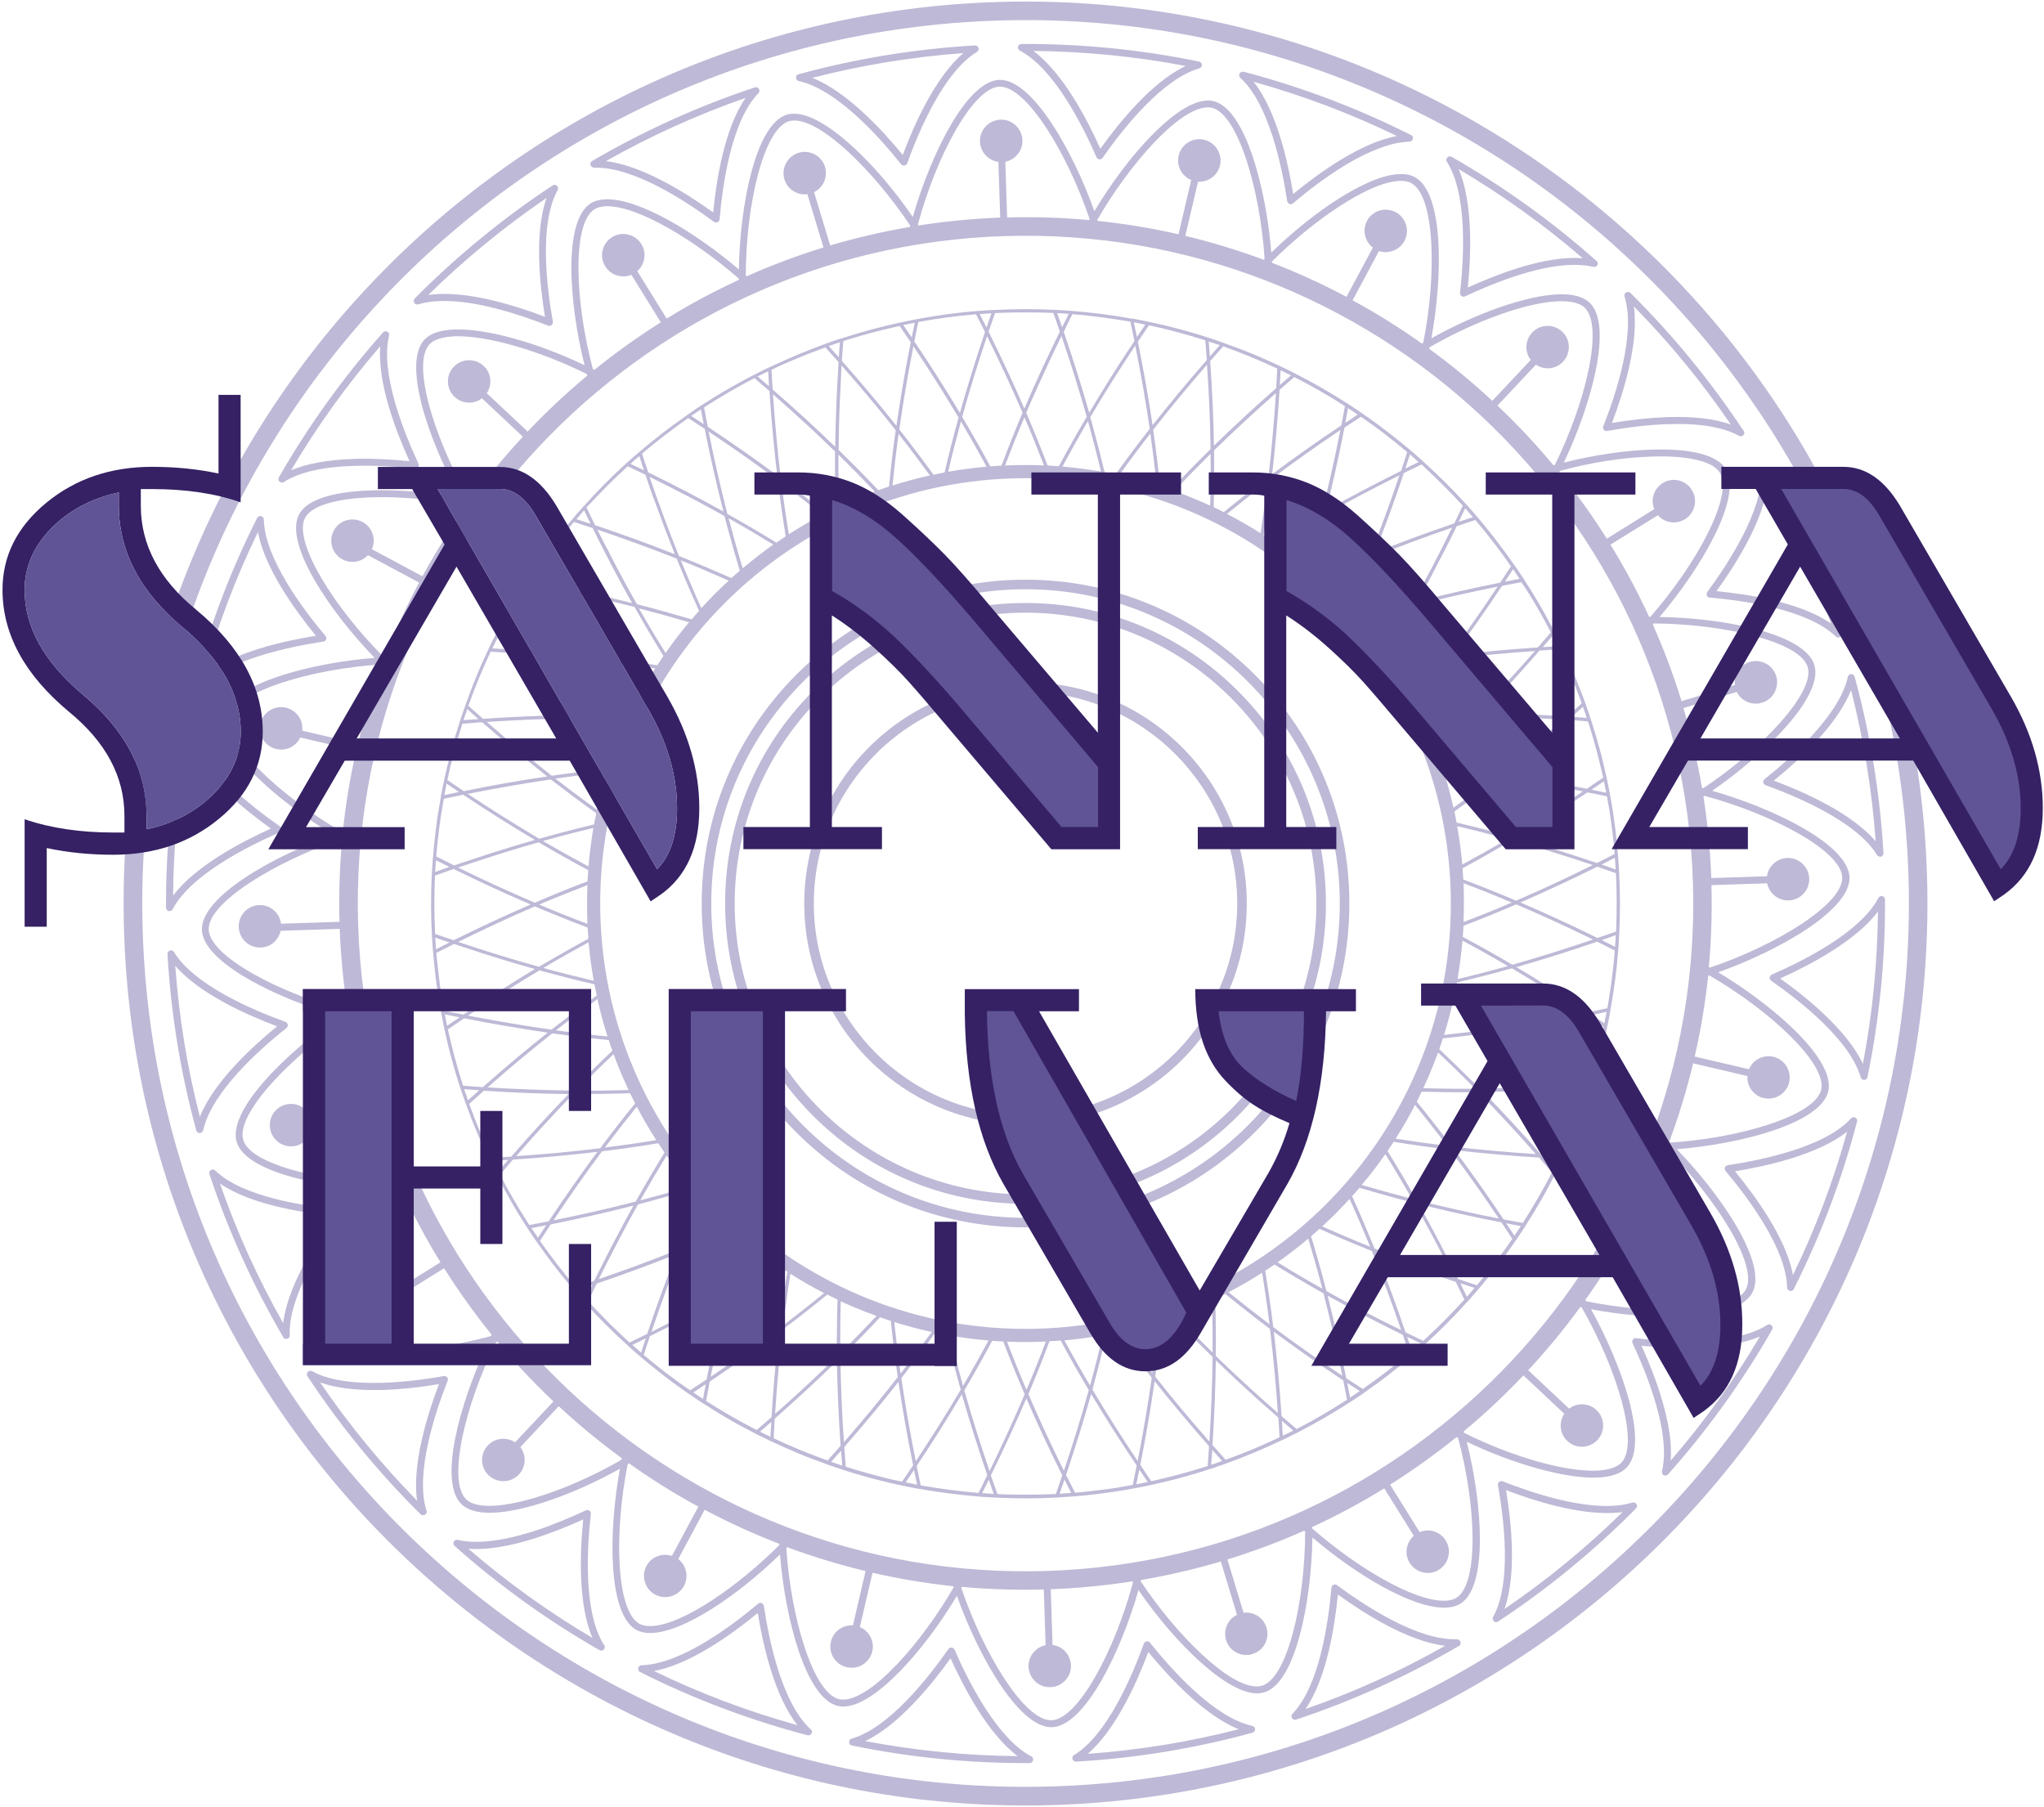 <?xml version="1.0" encoding="utf-8"?>
<!-- Generator: Adobe Illustrator 27.8.0, SVG Export Plug-In . SVG Version: 6.00 Build 0)  -->
<svg version="1.1" id="logo" xmlns="http://www.w3.org/2000/svg" xmlns:xlink="http://www.w3.org/1999/xlink" x="0px" y="0px"
	 viewBox="0 0 1709.9 1511.7" style="enable-background:new 0 0 1709.9 1511.7;" xml:space="preserve">
<style type="text/css">
	.st0{fill:#BEB9D6;}
	.st1{fill:#352164;}
	.st2{fill:#605496;}
</style>
<g>
	<g>
		<g>
			<g>
				<path class="st0" d="M900.1,1473.6c-1.3,0-2.5-0.8-2.9-2.1c-0.4-1.3,0.1-2.7,1.3-3.4c27.6-16.7,48.4-65.6,58.4-93.2
					c0.4-1,1.2-1.7,2.3-1.9c1.1-0.2,2.1,0.2,2.8,1.1c18.4,23,53.9,62.7,85.6,69.6c1.3,0.3,2.3,1.4,2.3,2.8s-0.9,2.6-2.2,2.9
					C999.8,1462.6,950.1,1470.7,900.1,1473.6L900.1,1473.6z M960.6,1381.9c-9.7,25.9-27.4,65.3-50.7,85.2
					c42.8-3.1,85.2-10,126.4-20.6C1007.6,1435.1,978.2,1403.3,960.6,1381.9z M861.4,1474.8C861.4,1474.8,861.3,1474.8,861.4,1474.8
					c-50.1,0.3-100.2-4.7-148.8-14.7c-1.3-0.3-2.3-1.4-2.3-2.8c-0.1-1.4,0.8-2.6,2.1-2.9c31.2-8.9,64.1-50.8,81-75
					c0.6-0.9,1.7-1.3,2.7-1.2c1.1,0.1,2,0.8,2.4,1.7c11.7,26.9,35.7,74.3,64.2,89.3c1.2,0.6,1.8,2,1.5,3.3
					C863.8,1473.9,862.7,1474.8,861.4,1474.8z M723.8,1456.4c41.8,8,84.6,12.2,127.5,12.6c-24.6-18.4-44.7-56.6-56.1-81.8
					C779,1409.7,751.7,1443.2,723.8,1456.4z M676.2,1451.6c-0.3,0-0.6,0-0.8-0.1c-48.3-12.7-95.4-30.4-140-52.9
					c-1.2-0.6-1.8-2-1.5-3.3s1.4-2.3,2.8-2.3l0,0l0,0c32.9-1,75.2-32.7,97.5-51.5c0.8-0.7,1.9-0.9,2.9-0.5s1.7,1.3,1.9,2.3
					c4.3,29,15.1,80.8,38.7,102.8c0.9,0.5,1.5,1.4,1.6,2.5C679.2,1450.2,678.1,1451.6,676.2,1451.6
					C676.3,1451.6,676.2,1451.6,676.2,1451.6z M547.1,1397.8c38.5,18.7,78.8,33.9,120,45.3c-19.1-24.1-28.7-66.4-33.2-93.8
					C612.5,1366.9,577.3,1392.3,547.1,1397.8z M1083.4,1438.6c-1,0-2-0.5-2.6-1.4c-0.7-1.1-0.6-2.6,0.4-3.6
					c22.5-23.2,30-76,32.6-105.5c0.1-1,0.7-2,1.7-2.4c1-0.5,2.1-0.3,3,0.3c23.5,17.4,67.6,46.3,99.8,45.2c0,0,0,0,0.1,0
					c1.3,0,2.9,0.8,3.3,2.1c0.4,1.3,0.2,2.7-1,3.4c-43.1,25.2-89,46-136.4,61.7C1084,1438.5,1083.7,1438.6,1083.4,1438.6z
					 M1119.2,1333.8c-2.7,27.7-9.6,70.5-27.1,95.8c40.4-14,79.6-31.8,116.8-52.9C1178.3,1373.2,1141.6,1350,1119.2,1333.8z
					 M1251.8,1356.9c-0.8,0-1.5-0.2-2.1-0.8c-1-0.9-1.2-2.4-0.6-3.6c15.6-28.2,9.2-81.1,4-110.1c-0.2-1.1,0.2-2.1,1-2.8
					c0.8-0.7,1.9-0.9,2.9-0.5c25.1,9.9,61.2,21.5,90.2,20.6c6.9-0.2,13.1-1.2,18.4-2.8c1.3-0.4,2.7,0.1,3.4,1.3
					c0.7,1.1,0.5,2.6-0.4,3.6c-35,35.4-73.9,67.2-115.3,94.6C1252.9,1356.7,1252.4,1356.9,1251.8,1356.9z M1259.9,1246.5
					c4.5,27.4,8.9,70.4-1.3,99.4c35.2-24,68.4-51.2,98.8-81.1c-3.1,0.5-6.4,0.7-9.8,0.8C1319.4,1266.5,1285.2,1256.1,1259.9,1246.5z
					 M503.1,1380.7c-0.1,0-0.1,0-0.2,0c-0.5,0-1.1-0.1-1.5-0.4c-43.1-24.7-83.9-54-121.1-87.1c-1-0.9-1.3-2.4-0.7-3.6
					c0.6-1.2,2-1.8,3.3-1.5c5.4,1.3,11.6,1.8,18.5,1.6c29-0.9,64.2-14.8,88.7-26.3c0.9-0.4,2.1-0.3,3,0.3c0.9,0.6,1.3,1.6,1.2,2.7
					c-3.3,29-6.3,81.6,10.6,109c0.6,0.5,1,1.3,1,2.1C506,1379.3,504.7,1380.7,503.1,1380.7z M391.8,1295.5
					c32.3,27.9,67.1,53,103.8,74.6c-12.1-28.2-10.5-71.5-7.7-99.1c-24.7,11.2-58.2,23.8-86.3,24.7
					C398.2,1295.8,394.9,1295.8,391.8,1295.5z M354,1267.5c-0.8,0-1.6-0.3-2.2-0.9c-35.4-35-67.2-73.8-94.6-115.4
					c-0.8-1.1-0.6-2.6,0.3-3.6s2.4-1.2,3.6-0.6c13.2,7.3,33.1,10.5,59.3,9.7c15.5-0.5,32.6-2.4,50.8-5.6c1-0.2,2.1,0.2,2.8,1
					c0.7,0.8,0.9,1.9,0.5,2.9c-10.7,27.1-27.1,76.9-18,107.8c0.3,0.5,0.5,1,0.5,1.6c0.1,1.6-1.2,3-2.9,3
					C354.1,1267.5,354,1267.5,354,1267.5z M267.8,1156.4c24,35.2,51.2,68.4,81.1,98.9c-4.3-30.4,8.5-71.6,18.3-97.5
					c-16.6,2.8-32.2,4.4-46.5,4.9C299,1163.3,281.2,1161.2,267.8,1156.4z M1393.3,1234.3c-0.5,0-1-0.1-1.5-0.3
					c-1.2-0.6-1.8-2-1.5-3.3c7.6-31.3-12.2-80.6-24.6-107.2c-0.5-0.9-0.4-2.1,0.3-2.9c0.6-0.9,1.7-1.4,2.7-1.2
					c18.4,2.1,35.6,2.9,51.1,2.4c26.2-0.8,45.9-5.4,58.6-13.5c1.1-0.7,2.6-0.6,3.6,0.3s1.2,2.4,0.5,3.6
					c-24.7,43.2-54,83.9-87.1,121.1C1394.8,1234,1394.1,1234.3,1393.3,1234.3z M1373.2,1125.7c11.4,25.2,26.8,65.5,24.4,96.1
					c27.9-32.3,53-67.1,74.6-103.8c-13.1,5.6-30.7,8.9-52.3,9.5C1405.7,1128.1,1390,1127.5,1373.2,1125.7z M1498.1,1079.9
					c-0.3,0-0.5,0-0.8-0.1c-1.3-0.3-2.3-1.4-2.3-2.8c-0.6-32.3-32.5-74.9-51.5-97.5c-0.7-0.8-0.9-1.9-0.5-2.9s1.3-1.7,2.3-1.9
					c29.2-4.4,81.5-15.3,103.2-39.2c0.9-1,2.4-1.3,3.6-0.6c1.2,0.6,1.8,2,1.4,3.3c-12.6,48.3-30.4,95.4-52.9,140
					C1500.2,1079.3,1499.2,1079.9,1498.1,1079.9z M1451.4,979.8c17.6,21.4,43,56.5,48.5,86.8c18.7-38.5,33.9-78.8,45.3-120
					C1521.1,965.7,1478.8,975.3,1451.4,979.8z M239.5,1120c-1.1,0-2.1-0.5-2.6-1.5c-25.2-43.1-46-89-61.7-136.4
					c-0.4-1.3,0.1-2.7,1.2-3.4c1.2-0.7,2.6-0.6,3.6,0.4c23.2,22.5,76,30.1,105.5,32.6c1.1,0.1,2,0.7,2.4,1.7s0.3,2.1-0.3,2.9
					c-17.5,23.7-46.7,68.3-45.2,100.6c0.1,1.4-0.8,2.6-2.1,3C240,1120,239.8,1120,239.5,1120z M184,990
					c14,40.4,31.8,79.6,52.9,116.8c3.6-30.5,26.7-67.2,42.9-89.7C252.1,1014.4,209.3,1007.5,184,990z M167.1,947.8L167.1,947.8
					c-1.4,0-2.6-0.9-2.9-2.2c-13.1-47.9-21.2-97.5-24.1-147.5c-0.1-1.4,0.8-2.6,2.1-3s2.7,0.1,3.4,1.3
					c16.7,27.5,65.5,48.4,93.2,58.4c1,0.4,1.7,1.2,1.9,2.3c0.2,1-0.2,2.1-1.1,2.8c-23,18.3-62.7,53.9-69.6,85.6
					C169.6,946.8,168.4,947.7,167.1,947.8z M146.6,807.8c3.1,42.8,10,85.2,20.6,126.4c11.4-28.7,43.1-58.1,64.6-75.7
					C205.9,848.8,166.5,831.1,146.6,807.8z M1559.5,903.4c-1.3,0-2.5-0.9-2.9-2.1c-8.9-31.2-50.8-64.1-74.9-80.9
					c-0.9-0.6-1.4-1.7-1.3-2.7c0.1-1.1,0.8-2,1.7-2.4c26.9-11.7,74.3-35.6,89.3-64.2c0.6-1.2,2-1.8,3.3-1.5s2.2,1.5,2.2,2.9
					c0.3,50.1-4.7,100.1-14.7,148.7C1562,902.4,1560.8,903.3,1559.5,903.4L1559.5,903.4z M1489.2,818.5
					c22.6,16.1,56.1,43.5,69.2,71.4c8-41.8,12.2-84.6,12.6-127.4C1552.6,787,1514.4,807.1,1489.2,818.5z M141.9,762.2
					c-0.3,0-0.5,0-0.8-0.1c-1.3-0.3-2.2-1.5-2.2-2.8c-0.3-50.1,4.7-100.1,14.7-148.7c0.3-1.3,1.4-2.3,2.8-2.4l0,0
					c1.3,0,2.5,0.9,2.9,2.1c8.9,31.2,50.8,64.1,74.9,81c0.9,0.6,1.4,1.7,1.2,2.7c-0.1,1.1-0.8,2-1.7,2.4
					c-26.9,11.7-74.3,35.6-89.3,64.2C143.9,761.5,142.9,762.1,141.9,762.2z M157.3,621.7c-8,41.8-12.2,84.6-12.5,127.5
					c18.4-24.6,56.6-44.7,81.8-56.1C204,676.9,170.4,649.6,157.3,621.7z M1572.8,716.6c-1.1,0-2-0.5-2.6-1.4
					c-16.7-27.5-65.6-48.4-93.2-58.4c-1-0.4-1.7-1.2-1.9-2.3c-0.2-1,0.2-2.1,1.1-2.8c23-18.3,62.7-53.8,69.6-85.5
					c0.3-1.3,1.4-2.3,2.8-2.3l0,0c1.4,0,2.6,0.9,2.9,2.2c13.1,47.9,21.2,97.5,24.1,147.5c0.1,1.4-0.7,2.6-2,3
					C1573.4,716.5,1573.1,716.6,1572.8,716.6z M1483.9,653c25.9,9.7,65.3,27.4,85.2,50.7c-3.1-42.8-10.1-85.2-20.6-126.4
					C1537.2,606.1,1505.4,635.5,1483.9,653z M1537.9,533.3c-0.8,0-1.6-0.3-2.1-0.8c-23.2-22.5-76-30.1-105.5-32.6
					c-1.1-0.1-2-0.7-2.4-1.7s-0.3-2.1,0.3-3c17.5-23.7,46.7-68.3,45.2-100.6c-0.1-1.3,0.8-2.6,2.1-3c1.3-0.3,2.7,0.2,3.4,1.4
					c25.2,43.1,46,89,61.7,136.3c0.4,1.3-0.1,2.7-1.2,3.4C1538.9,533.1,1538.4,533.2,1537.9,533.3z M1435.9,494.5
					c27.7,2.7,70.5,9.5,95.8,27.1c-14-40.4-31.8-79.6-52.9-116.8C1475.3,435.3,1452.2,472,1435.9,494.5z M165.1,577
					c-0.5,0-1-0.1-1.5-0.4c-1.2-0.7-1.8-2-1.4-3.3c12.6-48.3,30.4-95.4,52.9-140c0.6-1.2,1.9-1.8,3.3-1.6c1.3,0.3,2.3,1.5,2.3,2.8
					c0.6,32.3,32.6,74.9,51.6,97.5c0.7,0.8,0.9,1.9,0.5,2.9s-1.3,1.7-2.3,1.8c-29.2,4.4-81.4,15.3-103.2,39.2
					C166.6,576.6,165.9,576.9,165.1,577z M215.8,445c-18.7,38.5-33.9,78.7-45.3,119.9c24.1-19.1,66.4-28.7,93.8-33.1
					C246.7,510.4,221.3,475.2,215.8,445z M235.9,403.7c-0.8,0-1.5-0.3-2.1-0.8c-1-0.9-1.2-2.4-0.5-3.6c24.7-43.1,54-83.9,87.1-121.2
					c0.9-1,2.4-1.3,3.6-0.7s1.8,2,1.5,3.3c-7.6,31.3,12.2,80.6,24.6,107.2c0.4,1,0.3,2.1-0.3,3c-0.6,0.9-1.7,1.3-2.7,1.2
					c-18.5-2.1-35.6-2.9-51.1-2.4c-26.2,0.8-45.9,5.4-58.6,13.5C237,403.6,236.4,403.7,235.9,403.7z M318.1,289.6
					c-27.9,32.3-53,67.2-74.6,103.8c13.1-5.6,30.7-8.8,52.3-9.5c14.3-0.5,30,0.2,46.8,1.9C331.1,360.6,315.7,320.3,318.1,289.6z
					 M1456.1,364.9c-0.5,0-1.1-0.1-1.5-0.4c-13.2-7.3-33.1-10.6-59.3-9.7c-15.4,0.5-32.5,2.4-50.8,5.7c-1.1,0.2-2.1-0.2-2.8-1
					s-0.9-1.9-0.5-2.9c10.8-27.3,27.4-77.8,17.8-108.6c-0.4-1.3,0.1-2.7,1.3-3.4s2.6-0.5,3.6,0.4c35.2,34.9,66.9,73.5,94.2,114.7
					c0.6,0.5,1,1.3,1.1,2.2c0.1,1.6-1.2,3-2.8,3C1456.2,364.9,1456.2,364.9,1456.1,364.9z M1395.1,348.9c21.7-0.7,39.4,1.4,52.8,6.2
					c-24-35.2-51.2-68.4-81.1-98.8c4.3,30.4-8.5,71.6-18.3,97.5C1365.2,351,1380.9,349.4,1395.1,348.9z M459.7,272.6
					c-0.4,0-0.8,0-1.2-0.2c-25.2-9.9-61.2-21.5-90.2-20.6c-6.9,0.2-13.1,1.2-18.4,2.8c-1.3,0.4-2.7-0.1-3.4-1.3
					c-0.7-1.1-0.5-2.6,0.4-3.6c35.1-35.4,73.9-67.2,115.4-94.6c1.1-0.8,2.6-0.6,3.6,0.3s1.2,2.4,0.6,3.6
					c-15.6,28.2-9.2,81.1-4,110.1c0.2,1-0.2,2.1-1,2.8C461,272.3,460.4,272.6,459.7,272.6z M368.2,245.9
					c28.1-0.9,62.4,9.5,87.7,19.1c-4.5-27.4-8.9-70.4,1.3-99.4c-35.2,24-68.4,51.2-98.9,81.1C361.5,246.3,364.7,246.1,368.2,245.9z
					 M1224.4,248.2c-0.6,0-1.3-0.2-1.8-0.6c-0.9-0.6-1.3-1.6-1.2-2.7c3.3-29.3,6.3-82.4-11-109.6c-0.7-1.1-0.6-2.6,0.4-3.6
					c0.9-1,2.4-1.2,3.6-0.5c43,24.6,83.5,53.7,120.6,86.6c0.9,0.4,1.6,1.4,1.6,2.5c0.1,1.6-1.2,2.9-2.9,3c-0.3,0-0.6,0-0.9-0.1
					c-5.4-1.3-11.6-1.8-18.5-1.6c-29,0.9-64.2,14.8-88.7,26.3C1225.2,248.1,1224.8,248.2,1224.4,248.2z M1220.2,141.4
					c12.1,28.2,10.5,71.5,7.7,99.1c24.7-11.2,58.1-23.8,86.3-24.7c3.4-0.1,6.7,0,9.8,0.2C1291.7,188.1,1256.8,163.1,1220.2,141.4z
					 M599.1,186.1c-0.6,0-1.3-0.2-1.8-0.5c-23.5-17.4-67.6-46.3-99.9-45.3l0,0c-1.3,0-2.9-0.8-3.3-2.1c-0.4-1.3-0.2-2.7,1-3.4
					c43.1-25.2,89-46,136.4-61.7c1.3-0.4,2.7,0.1,3.4,1.2c0.7,1.2,0.6,2.6-0.4,3.6c-22.5,23.2-30,76-32.5,105.5
					c-0.1,1.1-0.7,2-1.7,2.4C599.9,186,599.5,186.1,599.1,186.1z M506.9,134.8c30.5,3.6,67.2,26.7,89.7,42.9
					c2.7-27.7,9.6-70.5,27.1-95.8C583.3,96,544.1,113.7,506.9,134.8z M1079.8,170.8c-0.4,0-0.8,0-1.1-0.2c-1-0.4-1.7-1.3-1.9-2.3
					c-4.4-29.2-15.3-81.5-39.2-103.2c-1-0.9-1.3-2.4-0.6-3.6c0.7-1.2,2-1.7,3.3-1.5c48.1,12.6,95.1,30.3,139.5,52.7
					c1.3,0.3,2.2,1.4,2.2,2.8c0.1,1.6-1.4,2.9-2.9,3h-0.1l0,0c-32.9,1-75.1,32.7-97.4,51.6C1081.1,170.5,1080.5,170.8,1079.8,170.8z
					 M1048.7,68.4c19.1,24.1,28.7,66.4,33.1,93.9c21.4-17.6,56.5-43,86.8-48.5C1130.2,95.1,1089.9,79.9,1048.7,68.4z M920.1,133.3
					c-0.1,0-0.2,0-0.4,0c-1.1-0.1-2-0.8-2.4-1.7c-11.7-26.9-35.6-74.3-64.2-89.3c-1.2-0.6-1.8-2-1.5-3.3s1.5-2,2.8-2.2
					c50.1-0.3,100.1,4.7,148.7,14.7c1.3,0.3,2.3,1.4,2.3,2.8c0.1,1.3-0.8,2.5-2.1,2.9c-31.2,8.9-64.1,50.8-81,74.9
					C921.9,132.8,921,133.3,920.1,133.3z M864.5,42.6c24.6,18.4,44.7,56.6,56,81.8c16.1-22.5,43.5-56.1,71.4-69.2
					C950.2,47.2,907.4,43,864.5,42.6z M756.2,138.5c-0.9,0-1.8-0.4-2.4-1.1c-18.3-23-53.9-62.7-85.6-69.6c-1.3-0.3-2.3-1.4-2.3-2.8
					s0.8-2.6,2.2-2.9C716,49,765.6,40.9,815.6,38c1.4,0.1,2.6,0.8,3,2c0.4,1.3-0.1,2.7-1.3,3.4c-27.6,16.7-48.4,65.5-58.4,93.2
					c-0.4,1-1.2,1.7-2.3,1.9C756.4,138.5,756.3,138.5,756.2,138.5z M679.5,65.1c28.7,11.4,58.1,43.1,75.7,64.5
					c9.7-25.9,27.4-65.3,50.7-85.2C763.1,47.6,720.7,54.5,679.5,65.1z"/>
			</g>
		</g>
		<g>
			<g>
				<path class="st0" d="M1612,731.8C1598.8,316,1249.7-11.5,833.9,1.7S90.5,364,103.8,779.8c13.2,415.8,362.3,743.3,778.1,730.1
					C1297.7,1496.6,1625.2,1147.6,1612,731.8z M881.4,1494.3c-407.2,13-749.1-307.8-762-715c-13-407.2,307.8-749.1,715-762.1
					s749.1,307.8,762.1,715C1609.4,1139.5,1288.6,1481.4,881.4,1494.3z"/>
			</g>
			<g>
				<path class="st0" d="M1432.3,661.5c44.4-30.6,93.5-79,85.5-105.2c-7.9-26.3-75.7-39.4-129.5-40.2c34.9-41,69.8-100.5,55.4-123.8
					c-9.1-14.7-38.7-16.9-61.9-16.2c-22.9,0.7-49,4.6-73.6,10.9c23.1-48.6,41.5-115.1,21.5-133.9c-5.3-4.9-13.9-7.3-25.8-6.9
					c-26.5,0.8-68.6,15.6-106.5,36.8c9.8-53,10.2-121.9-13.9-134.9c-3.4-1.8-7.7-2.7-12.6-2.5c-27.8,0.9-73.5,32.7-107.4,65.7
					c-4.3-53.7-21.7-120.4-48.4-126.7c-1.7-0.4-3.5-0.6-5.3-0.5c-25.8,0.8-66.7,46.4-94.3,92.6C897.5,126,863.4,66,836,66.8
					c-27.4,0.9-57.6,62.9-72.4,114.7c-30.4-44.4-74.2-87.2-100-86.4c-1.9,0.1-3.6,0.3-5.3,0.8c-26.2,7.9-39.3,75.7-40.2,129.5
					c-35.9-30.7-83.6-59.6-111.4-58.7c-4.9,0.2-9.1,1.3-12.4,3.3c-23.3,14.5-18.4,83.2-5.3,135.5c-39.2-18.8-82.1-30.8-108.6-29.9
					c-11.8,0.4-20.3,3.2-25.3,8.5c-18.8,20,3.8,85.2,30,132.3c-25-4.7-51.3-6.9-74.2-6.2c-23.2,0.7-52.6,4.8-60.7,20.1
					c-12.9,24.2,25.7,81.3,63.2,120c-53.7,4.3-120.5,21.7-126.7,48.4c-6.3,26.7,45.9,71.9,92.1,99.6c-50.8,18-110.8,52.1-109.9,79.5
					s62.9,57.6,114.7,72.3c-44.4,30.6-93.5,79-85.6,105.2s75.7,39.4,129.6,40.2c-34.9,41-69.9,100.5-55.4,123.8
					c9.1,14.7,38.7,16.9,61.9,16.2c22.9-0.7,49-4.6,73.7-10.9c-23.1,48.6-41.5,115.2-21.5,133.9c5.3,4.9,13.9,7.3,25.8,6.9
					c26.5-0.8,68.6-15.6,106.5-36.8c-9.7,53-10.2,121.9,13.9,134.9c3.4,1.8,7.7,2.7,12.6,2.5c27.8-0.9,73.5-32.7,107.4-65.7
					c4.3,53.7,21.7,120.5,48.4,126.7c1.7,0.4,3.5,0.6,5.3,0.5c25.8-0.8,66.7-46.4,94.3-92.6c18,50.7,52.1,110.7,79.5,109.9
					s57.6-62.9,72.4-114.7c30.4,44.4,74.2,87.2,100,86.4c1.9-0.1,3.6-0.4,5.3-0.9c26.2-7.9,39.3-75.7,40.2-129.5
					c35.9,30.7,83.6,59.6,111.4,58.7c4.9-0.2,9.1-1.3,12.4-3.3c23.3-14.5,18.4-83.3,5.3-135.5c39.2,18.8,82.1,30.8,108.6,30
					c11.8-0.4,20.3-3.2,25.3-8.5c18.8-20-3.8-85.2-29.9-132.3c25,4.7,51.3,6.9,74.2,6.2c23.2-0.7,52.5-4.8,60.7-20.1
					c13-24.2-25.7-81.3-63.2-120c53.7-4.3,120.5-21.7,126.7-48.4c6.3-26.7-45.9-71.9-92.1-99.6c50.8-18,110.8-52.1,109.9-79.5
					C1546.1,706.4,1484.1,676.3,1432.3,661.5z M1512.2,557.9c6.5,21.5-39.3,69.5-87.4,101.5c-0.3-0.1-0.7-0.2-1-0.3
					c-3.9-22.8-9.1-45-15.5-66.8l44.6-13.5c1.6,3.3,4.2,6,7.5,7.7c2.6,1.4,5.5,2.1,8.4,2.1c1.7,0,3.5-0.3,5.2-0.8
					c9.4-2.8,14.7-12.8,11.9-22.2l0,0c-2.8-9.4-12.8-14.7-22.2-11.9c-4.5,1.4-8.3,4.4-10.5,8.6c-1.8,3.3-2.4,7-1.9,10.7l-44.6,13.5
					c-6.8-22-14.8-43.4-24.1-64.2c0.2-0.3,0.5-0.5,0.7-0.8C1441,521.9,1505.7,536.4,1512.2,557.9z M1416.2,738
					c9.8,307.8-232.7,566.3-540.5,576.1s-566.3-232.7-576.1-540.5c-9.8-307.8,232.7-566.3,540.5-576.1
					C1147.9,187.7,1406.4,430.2,1416.2,738z M1382,381.9c30.1-1,50.8,3.9,56.7,13.4c11.9,19.2-20,77.3-58.1,120.7c-0.3,0-0.7,0-1,0
					c-9.6-20.8-20.4-41-32.4-60.4l39.7-24.6c3.4,3.9,8.3,6,13.4,6c3.2,0,6.4-0.9,9.3-2.7c4-2.5,6.8-6.4,7.9-11.1
					c1.1-4.6,0.3-9.4-2.2-13.4s-6.4-6.8-11-7.9c-4.6-1.1-9.4-0.3-13.4,2.2c-7.4,4.7-10.3,14-7,21.8l-39.7,24.7
					c-12.2-19.3-25.5-37.9-39.8-55.6c0.2-0.4,0.4-0.8,0.6-1.1C1330.4,386.9,1358,382.6,1382,381.9z M1304,252
					c10.2-0.3,17.5,1.5,21.6,5.3c16.4,15.4,0.7,79.8-24.9,131.6c-0.4,0.1-0.8,0.2-1.2,0.3c-14.6-17.6-30.2-34.2-46.8-49.9l32.1-34.2
					c2.9,1.9,6.3,3,9.8,3c0.2,0,0.4,0,0.6,0c4.8-0.2,9.2-2.1,12.4-5.6c3.2-3.4,4.9-7.9,4.8-12.7c-0.1-4.8-2.1-9.2-5.6-12.4l0,0
					c-7.1-6.7-18.4-6.3-25.1,0.8c-3.2,3.5-4.9,8-4.8,12.7c0.1,3.8,1.4,7.3,3.6,10.2l-32.1,34.2c-16.7-15.5-34.3-30.1-52.8-43.5
					c0.1-0.4,0.2-0.8,0.3-1.3C1234.1,268.4,1277.4,252.8,1304,252z M1171,151.3c3.9-0.1,7.1,0.5,9.6,1.9
					c19.8,10.6,21.4,76.8,10,133.5c-0.4,0.2-0.8,0.4-1.1,0.7c-18.6-13.2-37.9-25.3-58-36.2l22.1-41.2c1.8,0.6,3.7,0.9,5.6,0.9
					c1.7,0,3.5-0.3,5.2-0.8c4.5-1.4,8.3-4.4,10.5-8.6s2.7-9,1.3-13.5s-4.4-8.3-8.6-10.5s-9-2.7-13.5-1.4c-4.5,1.4-8.3,4.4-10.5,8.6
					s-2.7,9-1.3,13.5c1.1,3.6,3.2,6.7,6.2,8.9l-22.1,41.2c-20.1-10.7-40.9-20.2-62.3-28.5c0-0.3,0-0.7-0.1-1
					C1097.7,185.1,1144.6,152.2,1171,151.3z M1009.9,89.8c1.3,0,2.6,0.1,3.8,0.3c21.9,5.2,40.5,68.8,44.2,126.5
					c-0.2,0.2-0.5,0.5-0.7,0.7c-21.3-7.9-43.2-14.6-65.6-20l10.6-45.3c0.4,0,0.8,0,1.2,0c3.3,0,6.5-0.9,9.3-2.7
					c4-2.5,6.9-6.4,7.9-11c2.2-9.5-3.7-19.1-13.3-21.4l0,0c-9.5-2.2-19.1,3.7-21.3,13.3c-2,8.5,2.6,17.1,10.5,20.4L985.9,196
					c-22.1-5.1-44.7-8.8-67.6-11.2c-0.1-0.3-0.2-0.6-0.3-1C944.8,137.4,986,90.6,1009.9,89.8z M836.1,72.5
					c22.5-0.7,56.9,55.9,75.4,110.7c-0.2,0.3-0.3,0.6-0.5,0.9c-22.5-2.1-45.4-2.8-68.5-2.2l-1.5-46.6c3.6-0.7,6.9-2.5,9.5-5.3
					c3.3-3.5,5-8,4.8-12.7s-2.1-9.1-5.6-12.4s-8-5-12.7-4.8c-9.8,0.3-17.5,8.5-17.2,18.3c0.3,8.8,6.9,15.9,15.4,17l1.5,46.6
					c-23.1,0.9-45.9,3.1-68.2,6.6c-0.2-0.3-0.4-0.6-0.6-0.9C782.8,131.9,813.6,73.3,836.1,72.5z M660,101.4c1.1-0.3,2.4-0.5,3.8-0.6
					c23.8-0.8,68,43.4,97.7,88c-0.1,0.3-0.2,0.6-0.2,1c-22.8,3.9-45,9.1-66.8,15.5L681,160.7c3.3-1.6,6-4.2,7.8-7.5
					c2.2-4.2,2.7-9,1.4-13.5c-2.8-9.4-12.8-14.7-22.1-11.9l0,0c-9.4,2.9-14.7,12.8-11.9,22.2c2.3,7.7,9.4,12.6,17,12.6
					c0.7,0,1.5-0.1,2.2-0.2l13.5,44.6c-22,6.8-43.4,14.8-64.2,24.1c-0.3-0.2-0.5-0.5-0.8-0.7C623.9,172.7,638.5,108,660,101.4z
					 M497.4,175c2.4-1.5,5.6-2.3,9.5-2.5c26.4-0.8,75.3,29.1,111.2,60.6c0,0.3,0,0.7,0,1c-20.8,9.6-41,20.4-60.4,32.4l-24.6-39.7
					c2.8-2.4,4.7-5.6,5.6-9.3c1.1-4.6,0.3-9.4-2.2-13.4l0,0c-2.5-4-6.4-6.8-11.1-7.9c-4.6-1.1-9.4-0.3-13.4,2.2
					c-8.3,5.2-10.9,16.1-5.7,24.4c2.5,4,6.4,6.9,11.1,7.9c1.4,0.3,2.7,0.5,4.1,0.5c2.3,0,4.6-0.5,6.7-1.3l24.6,39.7
					c-19.3,12.2-37.9,25.5-55.6,39.8c-0.4-0.2-0.8-0.4-1.2-0.6C481,253,478.3,186.8,497.4,175z M359.3,288c3.8-4,11.1-6.3,21.2-6.7
					c26.7-0.8,70.9,11.9,110.4,31.6c0.1,0.4,0.2,0.8,0.4,1.3c-17.6,14.6-34.2,30.2-49.9,46.8l-34.2-32.1c2-3,3.1-6.6,3-10.4
					c-0.1-4.8-2.1-9.2-5.6-12.4c-7.1-6.7-18.4-6.3-25.1,0.8l0,0c-6.7,7.1-6.3,18.4,0.8,25.1c3.3,3.1,7.6,4.8,12.1,4.8
					c0.2,0,0.4,0,0.6,0c3.8-0.1,7.3-1.4,10.2-3.6l34.2,32.1c-15.5,16.7-30.1,34.3-43.5,52.8c-0.4-0.1-0.8-0.2-1.3-0.3
					C363.7,367.7,343.9,304.5,359.3,288z M255.3,433c5.3-9.8,25.6-16.1,55.8-17c24-0.8,51.8,1.8,77.8,7c0.2,0.4,0.4,0.7,0.7,1.1
					c-13.2,18.6-25.3,37.9-36.2,58l-42.3-22.7c1.1-2.4,1.6-5,1.5-7.7c-0.1-4.8-2.1-9.2-5.6-12.4c-7.1-6.7-18.4-6.3-25.1,0.8l0,0
					c-6.7,7.1-6.3,18.4,0.8,25.1c3.3,3.1,7.6,4.8,12.1,4.8c0.2,0,0.4,0,0.6,0c4.8-0.1,9.2-2.1,12.4-5.6l0,0l42.8,22.9
					c-10.7,20.1-20.2,40.9-28.5,62.3c-0.3,0-0.7,0-1,0.1C280.1,508.9,244.6,452.8,255.3,433z M192.3,600
					c5.1-21.9,68.8-40.5,126.4-44.2c0.2,0.2,0.5,0.5,0.7,0.7c-7.9,21.3-14.6,43.2-20,65.6l-46.6-10.9c0.1-0.8,0.1-1.7,0.1-2.5
					c-0.1-4.8-2.1-9.2-5.6-12.4c-7.1-6.7-18.4-6.3-25.1,0.8l0,0c-6.7,7.1-6.3,18.4,0.8,25.1c3.3,3.1,7.6,4.8,12.1,4.8
					c0.2,0,0.4,0,0.6,0c4.8-0.1,9.2-2.1,12.4-5.6c1.3-1.3,2.3-2.9,3.1-4.5l46.8,11c-5.1,22.1-8.8,44.7-11.2,67.6
					c-0.3,0.1-0.6,0.2-0.9,0.3C235.9,666.8,187.1,621.9,192.3,600z M174.6,777.5c-0.7-22.5,55.9-56.9,110.7-75.4
					c0.3,0.2,0.6,0.3,0.9,0.5c-2.1,22.5-2.8,45.4-2.2,68.5l-48.9,1.6c-0.5-4.1-2.4-7.9-5.5-10.8c-7.1-6.7-18.4-6.3-25.1,0.8l0,0
					c-6.7,7.1-6.3,18.4,0.8,25.1c3.3,3.1,7.6,4.8,12.1,4.8c0.2,0,0.4,0,0.6,0c4.8-0.1,9.2-2.1,12.4-5.6c2.2-2.4,3.7-5.3,4.4-8.4
					l49.4-1.6c0.9,23.1,3.1,45.9,6.6,68.2c-0.3,0.2-0.6,0.4-0.8,0.5C234,830.8,175.3,800.1,174.6,777.5z M203.5,953.6
					c-6.5-21.5,39.3-69.5,87.4-101.5c0.3,0.1,0.6,0.2,1,0.3c3.9,22.8,9.1,45.1,15.5,66.8l-47.9,14.4c-0.9-2-2.2-3.8-3.9-5.4
					c-7.1-6.7-18.4-6.3-25.1,0.8l0,0c-6.7,7.1-6.3,18.4,0.8,25.1c3.3,3.1,7.6,4.8,12.1,4.8c0.2,0,0.4,0,0.6,0
					c4.8-0.1,9.2-2.1,12.4-5.6c3.2-3.4,4.9-7.9,4.8-12.7c0-0.5-0.1-0.9-0.1-1.4l48-14.5c6.8,22,14.8,43.4,24.1,64.2
					c-0.2,0.3-0.5,0.5-0.7,0.8C274.7,989.7,210,975.2,203.5,953.6z M333.7,1129.7c-30.1,1-50.8-3.9-56.7-13.5
					c-11.9-19.1,20-77.3,58.1-120.7c0.4,0,0.7,0,1,0c9.6,20.8,20.4,41,32.4,60.4l-39.7,24.7c-5.6-6.4-15.2-8-22.7-3.4
					c-8.3,5.2-10.9,16.1-5.7,24.5c2.5,4,6.5,6.9,11.1,7.9c1.3,0.3,2.7,0.5,4,0.5c3.3,0,6.5-0.9,9.3-2.7c4-2.5,6.8-6.4,7.9-11.1
					c0.8-3.6,0.5-7.4-0.9-10.7l39.7-24.7c12.2,19.3,25.5,37.9,39.8,55.6c-0.2,0.4-0.4,0.8-0.6,1.1
					C385.3,1124.6,357.7,1128.9,333.7,1129.7z M411.7,1259.6c-10.2,0.3-17.5-1.4-21.6-5.3c-16.4-15.4-0.7-79.8,24.9-131.6
					c0.4-0.1,0.8-0.2,1.2-0.3c14.6,17.6,30.2,34.2,46.8,49.9l-32.1,34.2c-7.1-4.7-16.8-3.8-22.8,2.6c-6.7,7.2-6.4,18.4,0.8,25.1
					c3.4,3.2,7.8,4.8,12.2,4.8c4.7,0,9.5-1.9,13-5.6c3.2-3.4,4.9-8,4.8-12.7c-0.1-3.8-1.4-7.3-3.6-10.2l32.1-34.2
					c16.7,15.5,34.3,30,52.8,43.5c-0.1,0.4-0.2,0.9-0.3,1.3C481.6,1243.2,438.4,1258.7,411.7,1259.6z M544.7,1360.2
					c-3.9,0.1-7.1-0.5-9.6-1.8c-19.9-10.6-21.4-76.9-10-133.6c0.4-0.2,0.7-0.4,1.1-0.7c18.6,13.2,37.9,25.3,58,36.2l-22.1,41.2
					c-8.1-2.7-17.2,0.7-21.3,8.4c-4.6,8.6-1.3,19.4,7.3,24c2.6,1.4,5.5,2.1,8.4,2.1c1.7,0,3.4-0.3,5.1-0.8c4.6-1.4,8.3-4.4,10.6-8.6
					c2.2-4.2,2.7-9,1.3-13.6c-1.1-3.6-3.2-6.6-6.1-8.9l22.1-41.2c20.1,10.7,40.9,20.2,62.4,28.5c0,0.3,0,0.7,0.1,1
					C618,1326.4,571.1,1359.4,544.7,1360.2z M705.8,1421.7c-1.3,0-2.6-0.1-3.8-0.3c-21.9-5.2-40.5-68.8-44.2-126.5
					c0.2-0.2,0.5-0.5,0.7-0.7c21.3,7.9,43.2,14.6,65.6,20l-10.6,45.4c-8.5-0.5-16.4,5.1-18.4,13.7c-1.1,4.6-0.3,9.4,2.2,13.4
					s6.4,6.9,11.1,7.9c1.4,0.3,2.7,0.5,4.1,0.5c3.3,0,6.5-0.9,9.3-2.7c4-2.5,6.8-6.4,7.9-11c2-8.5-2.6-17.1-10.4-20.4l10.6-45.4
					c22.1,5.1,44.7,8.8,67.6,11.3c0.1,0.3,0.2,0.6,0.3,0.9C771,1374.1,729.7,1421,705.8,1421.7z M879.6,1439
					c-22.5,0.7-56.9-55.9-75.4-110.7c0.2-0.3,0.3-0.6,0.5-0.9c22.5,2.1,45.4,2.8,68.5,2.2l1.5,46.6c-8.3,1.7-14.5,9.2-14.3,17.9
					c0.2,4.7,2.1,9.1,5.6,12.4c3.3,3.1,7.6,4.8,12.1,4.8c0.2,0,0.4,0,0.6,0c4.7-0.1,9.1-2.1,12.4-5.6s5-8,4.8-12.7
					c-0.3-8.8-6.9-15.9-15.4-17l-1.5-46.6c23.1-0.9,45.9-3.1,68.2-6.6c0.2,0.3,0.4,0.6,0.6,0.8
					C932.9,1379.6,902.1,1438.3,879.6,1439z M1055.7,1410.1c-1.2,0.3-2.4,0.5-3.8,0.6c-23.8,0.8-68-43.4-97.7-88
					c0.1-0.3,0.2-0.6,0.3-1c22.8-3.9,45-9.1,66.8-15.5l13.5,44.6c-3.3,1.6-6,4.2-7.8,7.5c-2.2,4.2-2.7,9-1.4,13.5
					c2.3,7.7,9.4,12.6,17,12.6c1.7,0,3.4-0.2,5.1-0.8c4.5-1.4,8.3-4.4,10.5-8.6s2.7-9,1.3-13.5c-1.4-4.5-4.4-8.3-8.6-10.5
					c-3.3-1.8-7-2.4-10.6-1.9l-13.5-44.6c22-6.8,43.4-14.8,64.2-24.1c0.3,0.2,0.5,0.5,0.8,0.7
					C1091.8,1338.9,1077.3,1403.6,1055.7,1410.1z M1218.3,1336.6c-2.4,1.5-5.6,2.3-9.5,2.4c-26.4,0.8-75.3-29-111.2-60.6
					c0-0.3,0-0.7,0-1c20.8-9.6,41-20.4,60.4-32.4l24.7,39.7c-2.8,2.4-4.7,5.6-5.6,9.3c-1.1,4.6-0.3,9.4,2.2,13.4
					c3.4,5.4,9.2,8.4,15.1,8.4c3.2,0,6.4-0.9,9.3-2.7c4-2.5,6.9-6.4,7.9-11.1c1.1-4.6,0.3-9.4-2.2-13.4c-4.6-7.5-13.9-10.3-21.8-7
					l-24.7-39.7c19.3-12.2,37.9-25.5,55.6-39.8c0.4,0.2,0.8,0.4,1.2,0.6C1234.8,1258.5,1237.5,1324.7,1218.3,1336.6z M1356.4,1223.5
					c-3.8,4-11.1,6.3-21.2,6.7c-26.7,0.9-70.9-11.9-110.4-31.6c-0.1-0.4-0.2-0.8-0.3-1.3c17.6-14.6,34.2-30.2,49.9-46.8l34.2,32.1
					c-2,3-3.1,6.6-3,10.4c0.2,4.8,2.1,9.2,5.6,12.4c3.3,3.1,7.6,4.8,12.1,4.8c0.2,0,0.4,0,0.6,0c4.7-0.2,9.1-2.1,12.4-5.6
					c6.7-7.1,6.3-18.4-0.8-25.1c-3.4-3.2-8-5-12.7-4.8c-3.8,0.1-7.3,1.4-10.2,3.6l-34.2-32.1c15.5-16.7,30.1-34.3,43.5-52.8
					c0.4,0.1,0.8,0.2,1.3,0.3C1352,1143.8,1371.8,1207.1,1356.4,1223.5z M1460.5,1078.6c-5.3,9.9-25.6,16.1-55.8,17
					c-24,0.8-51.8-1.8-77.8-7.1c-0.2-0.4-0.4-0.7-0.7-1.1c13.2-18.6,25.3-37.9,36.2-58l41.2,22.1c-2.7,8.1,0.7,17.2,8.4,21.3
					c2.7,1.4,5.5,2.1,8.3,2.1c6.3,0,12.5-3.4,15.7-9.4c4.6-8.6,1.4-19.4-7.3-24.1c-7.8-4.1-17.2-1.9-22.4,4.8l-41.2-22.1
					c10.7-20.1,20.2-40.9,28.5-62.3c0.3,0,0.7,0,1-0.1C1435.6,1002.7,1471.1,1058.7,1460.5,1078.6z M1523.5,911.6
					c-5.2,21.9-68.8,40.5-126.4,44.2c-0.2-0.2-0.5-0.5-0.7-0.7c7.9-21.3,14.6-43.2,20-65.6l45.4,10.6c-0.2,3.7,0.6,7.3,2.6,10.5
					c2.5,4,6.4,6.9,11,7.9c1.4,0.3,2.7,0.5,4,0.5c8.1,0,15.4-5.5,17.3-13.7l0,0c2.2-9.6-3.7-19.1-13.2-21.3
					c-4.6-1.1-9.4-0.3-13.4,2.2c-3.2,2-5.6,4.9-7,8.2l-45.4-10.6c5.1-22.1,8.8-44.7,11.3-67.6c0.3-0.1,0.6-0.2,0.9-0.3
					C1479.9,844.8,1528.6,889.7,1523.5,911.6z M1430.4,809.4c-0.3-0.2-0.6-0.3-0.9-0.5c2.1-22.5,2.8-45.4,2.2-68.5l46.6-1.5
					c1.7,8.2,8.9,14.3,17.4,14.3c0.2,0,0.4,0,0.6,0c9.8-0.3,17.5-8.5,17.2-18.3s-8.6-17.5-18.3-17.2c-4.7,0.2-9.1,2.1-12.4,5.6
					c-2.6,2.7-4.2,6.1-4.6,9.7l-46.6,1.5c-0.9-23.1-3.1-45.9-6.6-68.2c0.3-0.2,0.6-0.4,0.8-0.6c55.8,15,114.5,45.7,115.3,68.2
					C1541.9,756.5,1485.2,791,1430.4,809.4z"/>
			</g>
			<g>
				<path class="st0" d="M1229.4,425c-0.1-0.1-0.1-0.1-0.2-0.2c-0.9-1-1.8-2-2.7-3c-0.1-0.1-0.2-0.2-0.3-0.3
					c-5.6-6.2-11.4-12.2-17.3-18.1c-5.9-5.9-12-11.6-18.2-17.2c-0.1-0.1-0.2-0.3-0.3-0.4c-9.8-8.8-20-17.2-30.5-25.2
					c-2.1-1.6-4.1-3.1-6.2-4.7c-8.5-6.3-17.3-12.4-26.2-18.2c-0.1-0.1-0.3-0.1-0.4-0.2c-7-4.5-14.2-8.9-21.4-13
					c-7.2-4.2-14.6-8.1-22-11.9c-0.1-0.1-0.2-0.2-0.3-0.2c-4.1-2.1-8.2-4.1-12.3-6c-0.1-0.1-0.2-0.1-0.3-0.2c0,0,0,0-0.1,0
					c-7.6-3.6-15.4-7.1-23.3-10.3c-7.7-3.2-15.5-6.1-23.4-8.9c-0.1-0.1-0.2-0.1-0.3-0.2c-12.4-4.4-25-8.3-37.8-11.7
					c-8.2-2.2-16.6-4.2-25-5.9c-4.5-1-9.1-1.9-13.7-2.7c-0.2,0-0.4,0-0.5,0c-0.5-0.1-1-0.2-1.5-0.2c-7.7-1.4-15.4-2.6-23.3-3.6
					c-8.3-1.1-16.6-1.9-25-2.6c-0.1,0-0.2-0.1-0.3-0.1c-1.2-0.1-2.4-0.2-3.6-0.2c-0.5,0-1.1-0.1-1.6-0.1c-2.4-0.2-4.8-0.3-7.3-0.4
					c-0.5,0-1.1-0.1-1.6-0.1h-0.1c-8.4-0.4-16.9-0.6-25.4-0.6c-8.4,0-16.7,0.3-25.1,0.7c-0.1,0-0.2,0-0.3,0
					c-1.3,0.1-2.6,0.2-3.9,0.2c-0.2,0-0.5,0-0.7,0c-11.6,0.7-23.2,1.8-34.9,3.4c-11.9,1.6-23.8,3.7-35.7,6.2
					c-1.1,0.2-2.2,0.4-3.3,0.7H753l0,0c-8.3,1.8-16.5,3.8-24.6,6c-8.2,2.2-16.2,4.6-24.2,7.2c-0.1,0-0.1,0-0.2,0
					c-0.6,0.2-1.3,0.4-1.9,0.6c-2,0.7-4,1.3-6,2c-0.7,0.3-1.5,0.5-2.2,0.8c-1.1,0.4-2.1,0.7-3.2,1.1c-0.1,0-0.2,0.1-0.3,0.2
					c-7.9,2.8-15.7,5.9-23.4,9.1c-2.9,1.2-5.8,2.5-8.7,3.8c-0.3,0.1-0.6,0.3-1,0.4c-2.7,1.2-5.4,2.4-8.1,3.7
					c-0.2,0.1-0.3,0.1-0.5,0.2c-1.6,0.7-3.1,1.4-4.7,2.2c-0.1,0-0.2,0.1-0.4,0.1c-5.7,2.7-11.2,5.5-16.8,8.4
					c-6.2,3.3-12.3,6.6-18.3,10.1c-7.3,4.2-14.5,8.7-21.6,13.3l0,0c-0.1,0-0.1,0.1-0.2,0.1c-2.5,1.6-4.9,3.2-7.3,4.9
					c-0.5,0.3-0.9,0.6-1.4,1c-0.9,0.6-1.9,1.3-2.8,1.9c-0.1,0.1-0.2,0.2-0.3,0.3c-6.9,4.8-13.7,9.7-20.3,14.8
					c-6.7,5.2-13.2,10.5-19.6,15.9c-0.1,0-0.1,0.1-0.2,0.1c-0.4,0.4-0.8,0.7-1.2,1.1c-1.7,1.5-3.4,3-5.1,4.4
					c-0.6,0.6-1.3,1.1-1.9,1.7c-0.8,0.7-1.6,1.4-2.4,2.1c-0.1,0.1-0.2,0.2-0.3,0.3c-6.2,5.6-12.3,11.4-18.1,17.3
					c-5.9,5.9-11.6,12-17.1,18.2c-0.1,0.1-0.3,0.2-0.4,0.3c-8.6,9.6-16.8,19.5-24.6,29.7c-0.2,0.3-0.5,0.6-0.7,1
					c-8,10.4-15.6,21.2-22.8,32.3c-0.1,0.1-0.2,0.3-0.2,0.4c-4.5,7-8.9,14.2-13.1,21.4s-8.1,14.6-11.9,22c-0.1,0.1-0.1,0.2-0.2,0.3
					c-0.5,1-1,2.1-1.6,3.1c-0.3,0.5-0.5,1-0.8,1.5c-1.2,2.5-2.5,5-3.7,7.6c-0.1,0.2-0.1,0.3-0.2,0.5v0.1
					c-3.6,7.6-7.1,15.4-10.3,23.3c-3.2,7.7-6.1,15.5-8.9,23.4c-0.1,0.1-0.1,0.2-0.1,0.3c-0.4,1-0.7,2.1-1.1,3.1
					c-0.2,0.6-0.4,1.1-0.6,1.7c-1,2.9-1.9,5.7-2.9,8.6l0,0l0,0c-2.6,8.1-5,16.2-7.2,24.4c-2.5,9.5-4.8,19.1-6.8,28.9
					c-0.7,3.3-1.3,6.5-1.9,9.8c0,0.2,0,0.3,0,0.5c-0.3,1.7-0.6,3.4-0.9,5.1c0,0.2,0,0.3-0.1,0.5c-1.1,6.4-2.1,12.8-2.9,19.3
					c-1.1,8.3-1.9,16.6-2.6,24.9c0,0.1-0.1,0.3-0.1,0.4c-0.1,1.2-0.2,2.4-0.2,3.6c0,0.5-0.1,1-0.1,1.6c-0.2,2.5-0.3,5-0.5,7.5
					c0,0.5-0.1,0.9-0.1,1.4c0,0.1,0,0.2,0,0.3c-0.4,8.4-0.6,16.8-0.6,25.2c0,8.4,0.3,16.8,0.7,25.2c0,0.1,0,0.2,0,0.2
					c0.4,7.9,1.1,15.8,1.9,23.8c0.1,0.8,0.2,1.6,0.3,2.5c0.2,1.9,0.4,3.9,0.6,5.8c0,0.4,0.1,0.8,0.1,1.1c0.3,2.1,0.5,4.2,0.8,6.3
					c0.4,3.2,0.9,6.3,1.4,9.5c0.1,0.9,0.3,1.8,0.4,2.7c0.3,1.9,0.6,3.8,0.9,5.7c0.3,1.9,0.7,3.8,1,5.6c0.2,0.9,0.3,1.7,0.5,2.6
					c0.5,2.5,1,5,1.5,7.5v0.1l0.1,0.5v0.2c0.1,0.3,0.1,0.5,0.2,0.8l0.1,0.3v0.1v0.1c0.2,1.1,0.5,2.3,0.7,3.4c0,0.1,0,0.2,0.1,0.3
					c1.8,8.2,3.7,16.4,5.9,24.4c2.2,8.1,4.6,16.2,7.2,24.2c0,0.1,0,0.2,0.1,0.2c0.1,0.3,0.2,0.7,0.4,1c0.8,2.4,1.6,4.9,2.5,7.3
					c0.2,0.6,0.4,1.2,0.6,1.8c0.4,1.1,0.7,2.1,1.1,3.2c0,0.1,0.1,0.2,0.2,0.3c2.8,7.9,5.8,15.7,9.1,23.4c1.3,3,2.6,6,3.9,9
					c0.1,0.1,0.1,0.2,0.2,0.3c1.3,2.9,2.6,5.8,3.9,8.7c0,0.1,0,0.1,0.1,0.2c0.7,1.6,1.4,3.1,2.2,4.6c0,0.2,0.1,0.3,0.1,0.5
					c2.3,4.8,4.7,9.5,7.1,14.2c3.7,7.1,7.5,14.1,11.4,20.9c6.6,11.5,13.7,22.6,21.2,33.4c0.1,0.1,0.2,0.2,0.3,0.3
					c4.8,6.9,9.7,13.7,14.8,20.3c5.2,6.7,10.5,13.3,16,19.7c0,0,0,0.1,0.1,0.1c0.3,0.4,0.6,0.7,0.9,1.1c1.8,2.1,3.6,4.2,5.4,6.2
					c0.1,0.1,0.1,0.1,0.2,0.2c0.9,1,1.8,2,2.7,3.1c0.1,0.1,0.2,0.2,0.3,0.3c5.6,6.2,11.4,12.3,17.3,18.1c5.9,5.9,12,11.6,18.2,17.2
					c0.1,0.1,0.2,0.3,0.3,0.4c7.8,7,15.9,13.8,24.1,20.3c2.2,1.7,4.3,3.4,6.5,5.1c10.4,8,21.2,15.6,32.3,22.8
					c0.1,0.1,0.3,0.2,0.4,0.2c7,4.5,14.1,8.9,21.4,13.1c7.2,4.2,14.6,8.1,22,11.9c0.1,0.1,0.2,0.2,0.3,0.2c1.1,0.6,2.3,1.1,3.5,1.7
					c0.3,0.1,0.6,0.3,0.9,0.4c2.5,1.2,5,2.5,7.6,3.7c0.3,0.1,0.5,0.3,0.8,0.4h0.1c7.6,3.6,15.4,7.1,23.2,10.3
					c7.7,3.2,15.5,6.1,23.4,8.9c0.1,0.1,0.2,0.1,0.3,0.2c1.2,0.4,2.4,0.8,3.6,1.2c0.3,0.1,0.5,0.2,0.8,0.3
					c11,3.8,22.2,7.2,33.5,10.2c9.5,2.5,19.1,4.8,28.9,6.7c3.3,0.7,6.5,1.3,9.8,1.9c0.2,0,0.3,0,0.5,0c2.9,0.5,5.9,1,8.8,1.5
					c0.7,0.1,1.3,0.2,2,0.3c1,0.2,2.1,0.3,3.1,0.5c0.8,0.1,1.5,0.2,2.3,0.3c2.9,0.4,5.7,0.8,8.6,1.2c8.3,1.1,16.6,1.9,25,2.6
					c0.1,0,0.2,0.1,0.3,0.1c1.2,0.1,2.3,0.2,3.5,0.2c0.6,0,1.2,0.1,1.7,0.1c2.4,0.2,4.9,0.3,7.3,0.4c0.5,0,1,0.1,1.5,0.1
					c0.1,0,0.2,0,0.2,0c8.4,0.4,16.9,0.6,25.3,0.6s16.8-0.3,25.2-0.7h0.1l0,0l0,0l0,0c1.4-0.1,2.8-0.2,4.2-0.3
					c11.9-0.7,23.6-1.8,35.3-3.4c11.3-1.5,22.6-3.4,33.7-5.7c0.8-0.2,1.7-0.3,2.5-0.5c0.9-0.2,1.9-0.4,2.8-0.6
					c0.1,0,0.2-0.1,0.3-0.1c8.2-1.8,16.4-3.7,24.4-5.9c8.2-2.2,16.3-4.6,24.3-7.3c0.1,0,0.1,0,0.2,0c0.4-0.1,0.9-0.3,1.3-0.4
					c2.2-0.7,4.5-1.5,6.7-2.3c0.8-0.3,1.6-0.5,2.3-0.8c1-0.4,2-0.7,3-1c0.1,0,0.2-0.1,0.3-0.2c7.9-2.8,15.7-5.9,23.4-9.1
					c7.7-3.2,15.3-6.6,22.8-10.2c0.2,0,0.3-0.1,0.5-0.1c4.3-2.1,8.6-4.2,12.9-6.4c7.5-3.9,14.9-7.9,22.2-12.1
					c7.4-4.3,14.6-8.7,21.7-13.3l0,0c0.1,0,0.1-0.1,0.2-0.1c2.4-1.6,4.9-3.2,7.3-4.8c0.5-0.3,1-0.7,1.5-1c0.9-0.6,1.9-1.2,2.8-1.9
					c0.1-0.1,0.2-0.2,0.3-0.3c6.9-4.8,13.7-9.7,20.3-14.8c6.7-5.2,13.3-10.5,19.7-16l0.1-0.1c0.3-0.2,0.5-0.5,0.8-0.7
					c2-1.7,4-3.5,6-5.3c0.3-0.3,0.6-0.6,1-0.9c0.9-0.8,1.8-1.6,2.7-2.4c0.1-0.1,0.2-0.2,0.3-0.3c6.2-5.6,12.3-11.4,18.1-17.3
					c5.9-5.9,11.6-12,17.2-18.2c0.1-0.1,0.3-0.2,0.4-0.3c8.8-9.8,17.2-20,25.2-30.5c1.6-2.1,3.2-4.2,4.8-6.3
					c6.3-8.5,12.4-17.2,18.1-26.1c0.1-0.1,0.1-0.3,0.2-0.4c4.5-7,8.9-14.2,13-21.4c4.2-7.2,8.1-14.6,11.9-22
					c0.1-0.1,0.2-0.2,0.2-0.3c2.1-4.1,4.1-8.3,6.1-12.5c0-0.1,0.1-0.1,0.1-0.2l0,0c3.6-7.7,7.1-15.4,10.3-23.3
					c3.2-7.7,6.1-15.5,8.9-23.4c0.1-0.1,0.1-0.2,0.2-0.3c4.4-12.4,8.3-25,11.7-37.9c2.3-8.7,4.4-17.5,6.2-26.4
					c0.9-4.1,1.7-8.2,2.4-12.3c0-0.2,0-0.3,0-0.5c0.1-0.3,0.1-0.7,0.2-1c1.4-7.9,2.6-15.8,3.7-23.7c1.1-8.3,1.9-16.6,2.6-25
					c0-0.1,0.1-0.2,0.1-0.3c0.1-1.1,0.2-2.3,0.2-3.4c0.1-0.7,0.1-1.4,0.1-2.1c0.2-2.3,0.3-4.6,0.4-6.9c0-0.6,0.1-1.1,0.1-1.7v-0.1
					c0.4-8.4,0.6-16.9,0.6-25.4c0-8.4-0.3-16.8-0.7-25.2c0-0.1,0-0.2,0-0.3c-0.4-7.8-1-15.6-1.8-23.5c-0.1-0.7-0.1-1.4-0.2-2.1
					c-0.2-1.9-0.4-3.7-0.6-5.6c-0.2-2-0.5-3.9-0.7-5.9c-0.1-0.8-0.2-1.6-0.3-2.4c-0.4-2.9-0.8-5.8-1.2-8.6c-0.3-1.7-0.5-3.5-0.8-5.2
					c-0.1-0.8-0.3-1.7-0.4-2.5c-1.3-7.6-2.7-15.2-4.3-22.7c0-0.1-0.1-0.1-0.1-0.2c-1.8-8.3-3.7-16.5-5.9-24.5
					c-3.5-12.8-7.4-25.4-11.8-37.8c0-0.1-0.1-0.2-0.1-0.2c-2.8-7.9-5.9-15.7-9.1-23.5c-3.1-7.4-6.4-14.8-9.9-22.1l-0.3-0.7
					c0-0.2-0.1-0.3-0.1-0.5c-0.3-0.6-0.6-1.2-0.9-1.8c-5.5-11.4-11.4-22.5-17.6-33.3c-4.3-7.4-8.7-14.6-13.3-21.6l0,0c0,0,0,0,0-0.1
					c-1.6-2.5-3.3-5-5-7.5c-0.3-0.4-0.6-0.9-0.9-1.3c-0.6-0.9-1.3-1.9-1.9-2.8c-0.1-0.1-0.2-0.2-0.3-0.3
					c-4.8-6.9-9.7-13.7-14.8-20.3C1244.7,442.8,1237.1,433.7,1229.4,425z M1230.6,430.8c0.5,0.6,1.1,1.2,1.6,1.8
					c-4,1.3-7.9,2.6-11.9,3.9c1.8-3.7,3.6-7.5,5.4-11.3C1227.4,427.1,1229,429,1230.6,430.8z M1206.8,405.4
					c5.8,5.8,11.4,11.6,16.9,17.6c-2.4,5-4.7,9.9-7.1,14.8c-23.2,7.9-45.3,16-66.5,24.5c8.4-21.3,16.5-43.4,24.3-66.6
					c4.9-2.4,9.8-4.8,14.8-7.2C1195.1,394,1201,399.7,1206.8,405.4z M1252.8,490.7c-4.4,6.6-8.8,13-13.1,19.4l0,0
					c-9.2,13.3-18.3,26.1-27.5,38.4c-16.1,2-31.7,4.2-47,6.8c-1.7-2.6-3.5-5.2-5.3-7.8c5.8-9.5,11.6-19.2,17.4-29.2l-0.2,0.2
					c2.3-4,4.6-8,6.9-12.1c1.1-0.3,2.3-0.6,3.4-0.9l0,0C1208.3,500.2,1230.1,495.3,1252.8,490.7z M1299.2,908.4
					c-9.6,0.6-19.1,1.1-28.5,1.4h-0.2c-11,0.4-21.8,0.7-32.5,0.9c-1.9-1.9-3.8-3.9-5.8-5.8h-0.1c-9.4-9.4-18.8-18.5-28.1-27.3
					c1.1-3,2.1-6,3-9c8.7-0.9,17.5-1.9,26.3-3l0,0c0.2,0,0.5-0.1,0.7-0.1c6.6-0.8,13.3-1.7,20-2.7c17.9,14,36,29,54.4,45.1
					C1305.4,907.9,1302.3,908.1,1299.2,908.4L1299.2,908.4z M1016.6,1086.6c2.8-1.4,5.7-2.8,8.4-4.2c7.7,6.2,15.5,12.4,23.5,18.6
					v0.1c4.6,3.5,9.2,7,13.9,10.6c2.7,22.6,5,46,6.6,70.3c-18.3-16-35.6-31.9-52-47.8C1017.3,1117.9,1017.1,1102.1,1016.6,1086.6z
					 M1014.4,1115L1014.4,1115c0,5.4,0,10.9,0,16.4c-4.4-4.3-8.6-8.5-12.9-12.8l0,0c-6-6.1-11.9-12.1-17.7-18.2
					c5.6-2.1,11.3-4.3,16.8-6.6c4.4-1.9,8.8-3.9,13.2-5.9C1014.1,1096.8,1014.3,1105.8,1014.4,1115z M782.4,1114.8
					c3.1,0.6,6.2,1.2,9.3,1.8c2.1,9,4.4,18.1,6.9,27.2c1.6,6.2,3.3,12.4,5.1,18.7c-11.6,19.6-24.1,39.5-37.6,59.8
					c-4.8-23.9-8.8-47-12.1-69.5C763.9,1140.1,773.4,1127.4,782.4,1114.8z M753.4,1149c-2.1-14.6-3.8-28.9-5.3-43.1
					c10.3,3.2,20.8,6,31.3,8.3C771.1,1125.7,762.5,1137.3,753.4,1149z M796.6,1125c-0.6-2.6-1.3-5.2-1.9-7.8
					c10.6,1.8,21.4,3.2,32.2,4.1c-6.7,12.6-13.8,25.2-21.3,38C802.4,1147.7,799.4,1136.3,796.6,1125z M830,1121.6
					c3.1,0.2,6.2,0.4,9.3,0.6c5.5,14.5,11.5,29.2,17.9,44.1c-8.9,20.9-18.7,42.3-29.4,64.2c-7.9-23.1-14.9-45.5-21.1-67.4
					C814.9,1149.1,822.7,1135.3,830,1121.6z M842.4,1122.3c5.1,0.2,10.3,0.3,15.5,0.3c5.7,0,11.4-0.1,17-0.4
					c-5,13.3-10.4,26.8-16.2,40.4C852.9,1149,847.5,1135.6,842.4,1122.3z M877.9,1122c3.1-0.2,6.3-0.4,9.4-0.6
					c7.4,13.7,15.2,27.4,23.5,41.4c-6.1,21.9-13,44.4-20.8,67.5c-10.8-21.8-20.7-43.2-29.7-64.1
					C866.6,1151.3,872.5,1136.6,877.9,1122z M890.4,1121.2c10.8-0.9,21.5-2.4,32.2-4.3c-3.3,13.8-6.8,27.9-10.7,42.1
					C904.3,1146.3,897.2,1133.7,890.4,1121.2z M925.6,1116.4c3.1-0.6,6.2-1.2,9.2-1.8c9.1,12.6,18.6,25.2,28.7,37.9
					c-3.2,22.6-7.1,45.7-11.8,69.6c-13.6-20.2-26.1-40.1-37.8-59.7C918.1,1146.8,922,1131.5,925.6,1116.4z M937.8,1113.9
					c10.6-2.3,21-5.2,31.3-8.5c-1.4,14.1-3.1,28.5-5.1,43.1C954.9,1136.9,946.2,1125.4,937.8,1113.9z M857.9,1111.6
					c-196.2,0-355.8-159.6-355.8-355.8S661.7,400,857.9,400s355.8,159.6,355.8,355.8C1213.7,952,1054.1,1111.6,857.9,1111.6z
					 M700.2,1134.7c-15.2,14.8-31.1,29.7-48,44.7l-0.2,0.2c-0.4,0.4-0.9,0.8-1.3,1.1v-0.1l-2.3,2c1.6-24.3,3.6-47.7,6.3-70.4
					c12.9-9.7,25.4-19.5,37.4-29.3c2.8,1.4,5.6,2.8,8.5,4.2c-0.3,10.5-0.4,21.1-0.5,31.8l-0.1,0.1
					C700.1,1124.3,700.1,1129.5,700.2,1134.7z M391.6,849.5c20.2-13.6,40.1-26.1,59.7-37.8c15.6,4.3,30.9,8.2,46,11.7
					c0.6,3.1,1.2,6.2,1.9,9.3c-10.4,7.6-20.9,15.4-31.4,23.6h-0.1c-2.1,1.7-4.3,3.4-6.4,5c-10.5-1.5-21.2-3.1-32-5h-0.2
					c-9.3-1.6-18.7-3.2-28.2-5h0.1C397.8,850.8,394.7,850.2,391.6,849.5z M499.7,443c21.9,7.4,42.9,15.1,63.1,23l0,0
					c1.1,0.4,2.2,0.9,3.3,1.3c1.7,4.3,3.5,8.6,5.3,12.8l-0.1-0.2c4.4,10.6,8.9,20.9,13.5,31.1c-2.1,2.3-4.2,4.7-6.2,7.1
					c-14.9-4.4-30.1-8.7-45.8-12.7c-7.6-13.4-15.1-27.3-22.5-41.7h0.1C506.7,457,503.2,450,499.7,443z M699.1,425
					c-2.8,1.4-5.7,2.8-8.5,4.2c-12-9.8-24.5-19.5-37.4-29.1c-2.8-22.6-4.9-46-6.6-70.3c18.3,16,35.6,31.9,51.9,47.8
					C698.4,393.7,698.7,409.5,699.1,425z M701.4,393.2c0-4.3,0-8.6,0-12.9c10.5,10.3,20.6,20.6,30.4,30.9
					c-5.6,2.1-11.2,4.3-16.7,6.6c-4.4,1.9-8.8,3.9-13.2,5.9C701.6,413.6,701.4,403.5,701.4,393.2z M659.9,446.9
					c-2.3-14-4.4-28.3-6.2-43c11.8,8.9,23.2,17.8,34.2,26.7C678.4,435.6,669,441,659.9,446.9z M657.3,448.6
					c-2.6,1.7-5.2,3.5-7.8,5.3c-13.2-8.1-26.9-16.1-41-24c-5.7-22.1-10.9-45-15.7-68.9c20.3,13.5,39.5,27,57.8,40.7
					C652.5,417.6,654.8,433.3,657.3,448.6z M621.3,475.4c-4.1-13.6-8-27.6-11.8-41.9c12.9,7.2,25.3,14.6,37.4,22
					C638.1,461.8,629.6,468.4,621.3,475.4z M614.4,462.1L614.4,462.1c1.5,5.2,3,10.2,4.5,15.3c-2.4,2-4.7,4.1-7.1,6.2
					c-14.2-6.3-28.7-12.5-43.8-18.5c-8.5-21.1-16.7-43.1-24.6-66.2c21.9,10.7,42.7,21.6,62.6,32.7
					C608.8,442,611.5,452.1,614.4,462.1z M598.5,1015.1c4,4,8.1,7.9,12.3,11.7c-13,5.9-26.3,11.6-40,17.2
					c5.5-13.7,11.2-27.1,17-40.1C591.3,1007.8,594.8,1011.5,598.5,1015.1z M577.5,992.3c-13.6,4.1-27.6,8.1-41.9,11.8
					c7.3-12.9,14.6-25.3,22.1-37.5C563.9,975.5,570.5,984,577.5,992.3z M549,953.7c-14,2.3-28.3,4.4-43,6.2
					c8.9-11.8,17.8-23.2,26.7-34.2C537.7,935.3,543.1,944.6,549,953.7z M519.9,898.6c1.9,4.4,3.9,8.8,5.9,13.2
					c-12.7,0.4-25.5,0.6-38.6,0.5c-1.6,0-3.2,0-4.9,0c10.3-10.5,20.6-20.7,31-30.5C515.3,887.4,517.5,893,519.9,898.6z M508.2,867
					c-14.1-1.4-28.5-3.1-43.1-5.1c11.6-9.1,23.2-17.8,34.7-26.2C502.1,846.3,504.9,856.7,508.2,867z M454.6,809.7
					c2.4-1.4,4.8-2.8,7.2-4.3c10.3-6,20.5-11.7,30.6-17.2c0.9,10.8,2.4,21.6,4.3,32.2c-7.1-1.7-14.2-3.4-21.4-5.2l0,0
					C468.5,813.5,461.6,811.7,454.6,809.7z M491.4,772.8c-13.3-5-26.8-10.4-40.4-16.1c13.6-5.8,27.1-11.2,40.4-16.3
					c-0.2,5.1-0.3,10.3-0.3,15.4C491.1,761.5,491.2,767.1,491.4,772.8z M492.3,724.8c-12.5-6.7-25.2-13.8-38-21.3
					c14.2-4,28.2-7.6,42.1-10.9C494.6,703.3,493.2,714,492.3,724.8z M499.4,677.3c-11.5-8.3-23.1-16.9-34.8-26
					c14.6-2.1,28.9-3.8,43.1-5.3C504.5,656.3,501.7,666.8,499.4,677.3z M512.7,631.2c-10.4-9.7-20.7-19.8-31.1-30.3
					c14.8-0.2,29.2,0,43.4,0.4c-1.8,3.9-3.6,7.8-5.2,11.7C517.3,619,515,625.1,512.7,631.2z M532,587.2c-9-11-18-22.3-26.9-34.1
					c14.7,1.8,29,3.8,43,6C542.3,568.3,537,577.6,532,587.2z M556.8,546.2c-2.2-3.6-4.5-7.2-6.7-10.9l-0.2-0.2
					c-5.2-8.6-10.3-17.3-15.4-26.2c14.3,3.7,28.3,7.6,42,11.6C569.5,528.7,563,537.3,556.8,546.2z M586.7,508.7
					c-1.6-3.5-3.1-7-4.7-10.5l0,0c-4.2-9.6-8.4-19.5-12.5-29.5c13.7,5.5,27.1,11.2,40.1,17c-3.8,3.5-7.5,7-11.2,10.7
					C594.5,500.4,590.5,504.5,586.7,508.7z M555,548.7c-1.8,2.6-3.5,5.2-5.2,7.8c-15.3-2.5-31-4.7-47-6.6
					c-13.7-18.2-27.3-37.3-40.9-57.6c23.9,4.7,46.8,9.8,68.9,15.4C538.8,521.9,546.8,535.5,555,548.7z M530.6,590
					c-1.4,2.8-2.8,5.6-4.1,8.5c-15.5-0.4-31.3-0.6-47.5-0.4c-15.9-16.3-31.9-33.5-48-51.7c24.3,1.5,47.7,3.7,70.4,6.3
					C511,565.6,520.7,578,530.6,590z M511.7,634.1c-1,3-2.1,6-3,9c-15.4,1.6-31.1,3.5-47.1,5.8c-17.9-14-36-29-54.4-45
					c24.3-1.6,47.8-2.6,70.6-2.9C489.1,612.5,500.4,623.5,511.7,634.1z M498.8,680.3c-0.6,3.1-1.3,6.2-1.8,9.3
					c-0.8,0.2-1.6,0.4-2.4,0.6c-6.9,1.6-13.8,3.4-20.7,5.2c-7.5,2-15.1,4-22.8,6.2c-19.6-11.6-39.5-24.1-59.8-37.5
					c23.9-4.8,47-8.8,69.5-12.1C473.5,661.8,486.2,671.3,498.8,680.3z M492.1,727.9c-0.2,3.1-0.4,6.2-0.6,9.3
					c-14.5,5.5-29.2,11.5-44.1,17.9c-20.9-8.9-42.3-18.7-64.2-29.4c10.3-3.5,20.4-6.8,30.5-10c3.1-1,6.1-1.9,9.1-2.9
					c9.4-2.9,18.6-5.6,27.8-8.2C464.6,712.8,478.4,720.6,492.1,727.9z M447.4,758.2c6.5,2.8,13,5.4,19.4,8l0,0
					c8.3,3.4,16.6,6.6,24.8,9.7c0.2,3.1,0.4,6.3,0.6,9.4c-11.4,6.1-22.8,12.6-34.3,19.3l0,0c-0.9,0.5-1.8,1.1-2.8,1.6
					c-1.4,0.8-2.9,1.7-4.3,2.5c-21.9-6.1-44.4-13-67.5-20.8C405.2,777.1,426.5,767.2,447.4,758.2z M462,864.4
					c16,2.2,31.7,4.1,47.2,5.6c1,3,2,6,3.1,8.9c-11.3,10.7-22.5,21.8-33.8,33.3c-22.8-0.2-46.2-1.1-70.6-2.6
					C426.1,893.5,444.2,878.5,462,864.4z M479.6,915.1c16.2,0.1,32-0.1,47.5-0.6c1.4,2.8,2.8,5.7,4.2,8.5
					c-9.8,12-19.5,24.5-29.2,37.5c-22.6,2.8-46,5-70.3,6.6C447.8,948.7,463.7,931.4,479.6,915.1z M503.6,963.1
					c16.1-2,31.7-4.2,47.1-6.8c1.7,2.6,3.5,5.2,5.2,7.8c-8.1,13.2-16.2,26.9-24.1,41c-22,5.7-44.9,10.9-68.8,15.7
					C476.5,1000.5,490,981.3,503.6,963.1z M533.7,1007.5c15.7-4.1,30.9-8.4,45.8-12.9c2,2.4,4.1,4.7,6.2,7
					c-6.4,14.2-12.5,28.8-18.6,43.8c-21.1,8.5-43.2,16.7-66.2,24.6C511.7,1048.3,522.6,1027.4,533.7,1007.5z M569.3,1047.7
					c15-6.1,29.6-12.3,43.8-18.7c2.3,2.1,4.7,4.1,7,6.2c-4.4,14.9-8.7,30.1-12.7,45.9c-19.8,11.2-40.6,22.2-62.4,33
					C552.8,1090.9,560.9,1068.8,569.3,1047.7z M648.3,1056.8c-12.1,7.5-24.5,14.9-37.3,22.2c3.7-14.3,7.5-28.3,11.6-41.9
					C630.8,1044.1,639.4,1050.7,648.3,1056.8z M609.9,1082.9c5.1-2.9,10.1-5.8,15.1-8.7v-0.1c8.7-5.1,17.3-10.3,25.7-15.5
					c2.6,1.8,5.2,3.5,7.9,5.2c-1.7,10.4-3.2,20.9-4.6,31.6l0,0c0,0.1,0,0.2,0,0.3c-0.3,2.3-0.6,4.6-0.9,6.9c0,0.3-0.1,0.6-0.1,0.8
					c-0.3,2.5-0.6,4.9-0.9,7.4c-18.2,13.7-37.3,27.3-57.6,40.9C599.2,1127.9,604.3,1104.9,609.9,1082.9z M657.3,1092.3
					c1.2-9,2.5-18,3.9-26.8c9.1,5.8,18.5,11.2,28.2,16.2c-6.7,5.5-13.6,11-20.7,16.5c-4.4,3.5-9,6.9-13.5,10.4
					c0.3-2.8,0.7-5.5,1-8.2C656.6,1097.6,656.9,1094.9,657.3,1092.3L657.3,1092.3z M703.3,1088.5c3.9,1.8,7.8,3.6,11.8,5.2
					c6,2.5,12.1,4.9,18.2,7.1c-9.7,10.3-19.8,20.7-30.3,31.1C702.8,1117.2,702.9,1102.7,703.3,1088.5z M933.3,396.7
					c-3.1-0.6-6.2-1.2-9.3-1.8c-3.6-15.1-7.6-30.4-11.9-46c11.6-19.6,24.1-39.5,37.6-59.8c4.8,23.9,8.8,47,12.1,69.6
					C951.8,371.4,942.4,384.1,933.3,396.7z M962.3,362.6c2.1,14.6,3.8,28.9,5.3,43.1c-10.3-3.2-20.8-6-31.3-8.3
					C944.6,385.8,953.3,374.2,962.3,362.6z M921,394.4c-10.6-1.8-21.4-3.2-32.2-4.1c6.7-12.6,13.8-25.2,21.3-38
					C914.1,366.5,917.7,380.5,921,394.4z M885.8,390c-3.1-0.2-6.3-0.4-9.4-0.6c-5.6-14.5-11.5-29.2-17.9-44.1
					c3.4-7.9,6.8-15.9,10.5-23.9v0.1c6-13.3,12.3-26.8,19-40.4c4.9,14.4,9.5,28.5,13.7,42.5l0,0c2.6,8.4,5,16.7,7.4,25
					C900.9,362.5,893.1,376.3,885.8,390z M873.3,389.3c-5.1-0.2-10.3-0.3-15.5-0.3c-5.7,0-11.4,0.1-17,0.4
					c5-13.3,10.4-26.8,16.2-40.4C862.8,362.5,868.2,376,873.3,389.3z M837.8,389.5c-3.1,0.2-6.2,0.4-9.4,0.6
					c-7.4-13.7-15.2-27.4-23.5-41.4c6.1-21.9,13-44.4,20.8-67.5c10.8,21.8,20.7,43.1,29.7,64C849.1,360.2,843.3,374.9,837.8,389.5z
					 M825.3,390.4c-10.8,0.9-21.5,2.4-32.1,4.2c3.2-13.8,6.8-27.8,10.7-42.1C811.4,365.3,818.6,377.9,825.3,390.4z M790.2,395.2
					c-3.1,0.6-6.2,1.2-9.3,1.9c-9.1-12.6-18.6-25.2-28.6-37.9c3.2-22.5,7.1-45.7,11.8-69.6c13.6,20.3,26.1,40.1,37.8,59.7
					C797.6,364.8,793.7,380.1,790.2,395.2z M777.9,397.7c-10.5,2.3-21,5.2-31.3,8.4c1.4-14.1,3.1-28.5,5.1-43.1
					C760.9,374.6,769.5,386.2,777.9,397.7z M1015.6,376.8c16.3-15.9,33.5-31.9,51.8-48c-1.6,24.3-3.7,47.7-6.3,70.3
					c-12.9,9.7-25.4,19.5-37.3,29.3c-2.8-1.4-5.6-2.8-8.5-4.2C1015.6,408.8,1015.8,393,1015.6,376.8z M1164.1,535.1
					c-2,3.3-4,6.5-6,9.8c-6.2-8.8-12.9-17.4-19.9-25.7c13.6-4.1,27.6-8.1,41.9-11.8C1174.8,516.8,1169.5,526.1,1164.1,535.1
					L1164.1,535.1z M1251.1,860.3c-7.2,1-14.2,2-21.3,2.9l0,0c-7.3,0.9-14.6,1.7-21.8,2.5c3.2-10.3,6-20.8,8.3-31.4
					c9.2,6.6,18.4,13.4,27.6,20.5l0,0C1246.3,856.6,1248.7,858.4,1251.1,860.3z M1129,1002.9c5.9,13,11.6,26.3,17.2,40
					c-13.7-5.5-27.1-11.2-40.1-17c3.8-3.5,7.5-7.1,11.2-10.7C1121.3,1011.1,1125.2,1007,1129,1002.9z M1158.9,965.4
					c7.5,12.1,14.9,24.5,22.2,37.4c-14.3-3.7-28.3-7.6-42-11.6C1146.2,982.9,1152.8,974.3,1158.9,965.4z M1183.7,924.3
					c9,11,18,22.4,26.9,34.2c-14.7-1.8-29-3.8-43.1-6C1173.4,943.3,1178.8,934,1183.7,924.3z M1203,880.4
					c10.4,9.7,20.7,19.8,31.1,30.3c-14.8,0.2-29.3,0-43.5-0.4c1.8-3.9,3.6-7.8,5.3-11.8C1198.4,892.5,1200.8,886.5,1203,880.4z
					 M1223.4,786.8c12.6,6.7,25.2,13.8,38,21.3c-14.2,4-28.2,7.6-42.1,10.9C1221.1,808.3,1222.5,797.6,1223.4,786.8z M1224.3,738.8
					c13.3,5,26.8,10.4,40.4,16.2c-13.6,5.8-27,11.2-40.4,16.3c0.2-5.1,0.3-10.3,0.3-15.5C1224.7,750.1,1224.6,744.4,1224.3,738.8z
					 M1219,691.1c13.8,3.2,27.8,6.8,42.1,10.7c-12.7,7.5-25.3,14.6-37.8,21.4C1222.3,712.5,1220.9,701.7,1219,691.1z M1207.5,644.5
					c14.1,1.4,28.5,3.1,43.1,5.1c-2.3,1.8-4.7,3.6-7,5.4c-9.3,7.2-18.5,14.1-27.7,20.7C1213.6,665.3,1210.8,654.8,1207.5,644.5z
					 M1195.9,613c-1.9-4.4-3.9-8.8-5.9-13.1c14.2-0.4,28.7-0.6,43.4-0.5c-10.3,10.5-20.6,20.7-30.9,30.4
					C1200.4,624.1,1198.2,618.5,1195.9,613z M1166.8,557.8c14-2.3,28.4-4.4,43-6.2c-6.2,8.2-12.4,16.3-18.6,24.1l-0.1,0.1
					c-2.7,3.4-5.4,6.7-8.1,10C1178,576.3,1172.6,566.9,1166.8,557.8z M1117.3,496.4c-4-4-8.1-7.9-12.3-11.7
					c13-5.9,26.3-11.6,40-17.1c-5.5,13.7-11.2,27.1-17,40.1C1124.5,503.8,1120.9,500,1117.3,496.4z M1102.7,482.6
					c-2.3-2.1-4.7-4.2-7.1-6.2c4.5-14.9,8.7-30.1,12.7-45.8c19.8-11.2,40.6-22.2,62.4-33c-7.8,23.1-15.9,45.2-24.3,66.3
					C1131.4,469.9,1116.8,476.2,1102.7,482.6z M1067.5,454.7c12.1-7.5,24.5-14.9,37.4-22.2c-3.7,14.3-7.6,28.3-11.6,42
					C1084.9,467.5,1076.4,460.9,1067.5,454.7z M1105.8,428.7c-14.1,8-27.7,16-40.9,24.2c-2.6-1.8-5.2-3.5-7.8-5.2
					c2.5-15.3,4.7-31,6.6-47.1c18.2-13.7,37.3-27.3,57.6-40.9C1116.6,383.7,1111.4,406.6,1105.8,428.7z M1026.4,429.9
					c11-9,22.4-18,34.1-26.9c-1.8,14.7-3.8,29-6,43C1045.4,440.2,1036,434.9,1026.4,429.9z M1012.4,423c-3.9-1.8-7.8-3.6-11.8-5.2
					c-6-2.5-12.1-4.9-18.2-7.1c9.7-10.4,19.8-20.7,30.3-31.1C1012.9,394.4,1012.8,408.8,1012.4,423z M1094.4,1036.1
					c4.1,13.6,8.1,27.6,11.8,41.9c-12.9-7.2-25.4-14.6-37.5-22.1C1077.6,1049.8,1086.1,1043.1,1094.4,1036.1z M1055.8,1064.7
					c2.3,14,4.4,28.4,6.2,43c-11.8-8.9-23.2-17.8-34.3-26.8C1037.4,1075.9,1046.7,1070.5,1055.8,1064.7z M1058.4,1063
					c2.6-1.7,5.2-3.5,7.8-5.2c13.2,8.1,26.9,16.2,41,24.1c5.7,22.1,10.9,45,15.7,68.9c-20.3-13.5-39.5-27-57.8-40.7
					C1063.2,1094,1060.9,1078.3,1058.4,1063z M1096.8,1034.1c2.4-2,4.7-4.1,7-6.2c14.2,6.4,28.8,12.5,43.8,18.6
					c8.5,21.1,16.7,43.1,24.6,66.2c-21.9-10.7-42.7-21.6-62.6-32.7C1105.6,1064.3,1101.3,1049,1096.8,1034.1z M1131.1,1000.6
					c2.1-2.3,4.1-4.7,6.2-7c14.9,4.4,30.2,8.7,45.9,12.7c11.2,19.8,22.2,40.6,33,62.4c-23.1-7.8-45.2-15.9-66.3-24.3
					C1143.7,1029.3,1137.5,1014.7,1131.1,1000.6z M1160.7,962.9c1.8-2.6,3.5-5.2,5.2-7.8c15.3,2.5,31,4.7,47.1,6.6
					c13.7,18.2,27.3,37.3,40.9,57.6c-23.9-4.7-46.8-9.9-68.9-15.4C1177,989.7,1168.9,976,1160.7,962.9z M1185.2,921.6
					c1.4-2.8,2.8-5.6,4.1-8.4c15.5,0.4,31.3,0.6,47.5,0.4c15.9,16.3,31.9,33.5,48,51.8c-24.3-1.6-47.7-3.7-70.3-6.3
					C1204.8,946,1195,933.6,1185.2,921.6z M1216.9,831.2c0.6-3.1,1.2-6.2,1.8-9.3c8.5-2,17-4.2,25.7-6.4h0.1
					c6.7-1.8,13.5-3.6,20.3-5.5c19.6,11.6,39.5,24.1,59.8,37.6c-23.9,4.8-47,8.8-69.6,12.1C1242.2,849.8,1229.5,840.3,1216.9,831.2z
					 M1223.7,783.7c0.2-3.1,0.4-6.2,0.6-9.3c14.5-5.5,29.2-11.5,44.1-17.9c21,8.9,42.3,18.7,64.2,29.4
					c-23.1,7.9-45.5,14.9-67.4,21.1C1251.2,798.8,1237.4,791,1223.7,783.7z M1268.3,753.4c-14.9-6.3-29.6-12.2-44.2-17.7
					c-0.2-3.1-0.4-6.3-0.6-9.4c13.7-7.4,27.4-15.2,41.4-23.5c22,6.1,44.4,13,67.5,20.8C1310.6,734.5,1289.2,744.4,1268.3,753.4z
					 M1264.5,699.8c-15.6-4.3-30.9-8.2-46-11.7c-0.6-3.1-1.2-6.2-1.8-9.3c12.6-9.1,25.2-18.6,37.9-28.6c22.6,3.2,45.7,7.1,69.6,11.8
					C1303.9,675.6,1284,688.2,1264.5,699.8z M1253.7,647.2c-16-2.2-31.7-4.1-47.2-5.6c-1-3-2-6-3.1-8.9
					c11.3-10.7,22.5-21.8,33.8-33.3c22.8,0.2,46.2,1.1,70.6,2.6C1289.7,618,1271.6,633.1,1253.7,647.2z M1236.2,596.5
					c-16.2-0.1-32,0.1-47.5,0.6c-1.4-2.8-2.8-5.7-4.2-8.4c9.8-12,19.5-24.5,29.2-37.5c22.6-2.7,46-5,70.3-6.6
					C1268,562.9,1252,580.2,1236.2,596.5z M1182,504c-15.7,4.1-30.9,8.4-45.8,12.9c-2-2.4-4.1-4.7-6.2-7.1c2.2-4.8,4.3-9.7,6.4-14.6
					l0,0c4.1-9.5,8.1-19.3,12.1-29.2c21.1-8.5,43.1-16.7,66.2-24.6C1204.1,463.3,1193.1,484.1,1182,504z M1186.8,386.5
					c-3.8,1.8-7.5,3.6-11.2,5.5c1.3-3.9,2.6-7.9,3.9-11.9C1181.9,382.2,1184.4,384.4,1186.8,386.5z M1157.2,362.1
					c0.3,0.2,0.6,0.4,0.9,0.7c6.5,5,12.9,10.1,19.1,15.4c-1.7,5.3-3.4,10.5-5.1,15.7c-22,10.9-42.8,21.9-62.8,33
					c5.6-22.2,10.7-45.2,15.4-69.2c4.5-3,9.1-6,13.8-9.1C1144.7,352.8,1151,357.4,1157.2,362.1z M1127.7,341.4
					c2.7,1.8,5.4,3.6,8.1,5.4c-3.5,2.3-7,4.6-10.4,6.9C1126.1,349.6,1126.9,345.5,1127.7,341.4z M1071.3,309.7
					c0.4,0.2,0.8,0.4,1.1,0.6c2.5,1.2,5.1,2.5,7.6,3.7c-3.2,2.7-6.3,5.4-9.4,8.1C1070.8,318,1071,313.9,1071.3,309.7z M1082.7,315.4
					c7.3,3.7,14.4,7.6,21.5,11.6c7.1,4.1,14,8.3,20.9,12.7c-1,5.4-2,10.8-3,16.1c-20.3,13.6-39.6,27.2-57.9,40.9
					c2.6-22.7,4.7-46.2,6.2-70.6C1074.4,322.6,1078.5,319,1082.7,315.4z M1046.2,298.5c7.5,3.1,15,6.4,22.3,9.8
					c-0.3,5.5-0.6,11-0.9,16.4c-18.4,16.1-35.7,32.2-52.1,48.1c-0.4-22.9-1.4-46.4-3.1-70.8c3.6-4.1,7.2-8.2,10.9-12.3
					C1031,292.5,1038.6,295.4,1046.2,298.5z M1020.4,288.8c-2.8,3.1-5.6,6.2-8.3,9.4c-0.3-4.1-0.6-8.3-0.9-12.5
					C1014.3,286.7,1017.4,287.7,1020.4,288.8z M1012.7,375.7c-11.5,11.3-22.6,22.6-33.2,33.9c-3-1-6-2.1-9-3
					c-1.6-15.4-3.5-31.1-5.8-47.1c14-17.9,29-36,45-54.4C1011.4,329.4,1012.4,352.9,1012.7,375.7z M961.2,272.1
					c7.9,1.7,15.8,3.6,23.6,5.7c7.9,2.1,15.7,4.4,23.5,6.9c0.4,5.5,0.9,11,1.2,16.5c-16.1,18.4-31.2,36.5-45.3,54.5
					c-3.3-22.6-7.5-45.8-12.3-69.8C954.9,281.3,958,276.7,961.2,272.1z M958.1,271.5c-2.4,3.5-4.7,6.9-7,10.4
					c-0.8-4.1-1.7-8.2-2.6-12.3C951.7,270.2,954.9,270.9,958.1,271.5z M897.1,262.8l4.6,0.4c6.5,0.6,13,1.3,19.7,2.2
					c6.6,0.9,13.1,1.8,19.5,2.9c0.1,0,0.2,0,0.3,0l4.4,0.8c1.2,5.4,2.3,10.8,3.4,16.1c-8.3,12.4-16.2,24.7-23.8,36.9v0.1
					c-4.8,7.7-9.5,15.4-14,23.1c-6.3-22-13.4-44.5-21.3-67.7C892.2,272.7,894.6,267.8,897.1,262.8z M889.3,262.2
					c1.6,0.1,3.2,0.2,4.8,0.3c-1.9,3.8-3.8,7.5-5.6,11.2c-1.4-3.9-2.8-7.9-4.2-11.8C885.9,262,887.6,262.1,889.3,262.2z
					 M832.4,261.9l4.6-0.2c6.5-0.3,13.1-0.4,19.8-0.4c6.7,0,13.3,0.1,19.8,0.3l4.6,0.2c1.8,5.2,3.7,10.4,5.4,15.6
					c-10.8,22-20.7,43.4-29.7,64.4c-3.5-8.2-7.2-16.4-11-24.7V317c-6-13-12.3-26.2-18.9-39.6C828.8,272.3,830.6,267.1,832.4,261.9z
					 M829.4,262.1c-1.4,4-2.8,7.9-4.1,11.9c-1.9-3.7-3.8-7.5-5.7-11.2C822.9,262.5,826.1,262.2,829.4,262.1z M768.4,269.3
					c7.9-1.4,15.8-2.7,23.8-3.8c8.1-1.1,16.2-1.9,24.3-2.6c2.5,4.9,5,9.9,7.5,14.8c-7.8,23.2-14.8,45.7-21,67.7
					c-11.8-19.6-24.4-39.5-38.1-59.8c1.1-5.4,2.2-10.8,3.3-16.3C768.3,269.3,768.3,269.3,768.4,269.3z M765.2,270
					c-0.9,4.1-1.7,8.2-2.5,12.3c-2.3-3.4-4.7-6.9-7.1-10.4C758.8,271.3,762,270.6,765.2,270z M704.4,299.9c0.3-3.7,0.5-7.3,0.8-11
					c0.1-1.2,0.2-2.4,0.3-3.6l4.4-1.4c6.2-1.9,12.6-3.8,19-5.5h0.1c6.3-1.7,12.7-3.3,19.1-4.7l4.5-1c3.1,4.6,6.2,9.1,9.3,13.6
					c-4.8,24-8.7,47.2-12,69.9c-14.2-17.9-29.4-36-45.6-54.3C704.3,301.2,704.4,300.5,704.4,299.9z M704,305.7
					c9.4,10.7,18.5,21.3,27.2,31.8c6.2,7.5,12.2,14.9,18.1,22.4c-2.3,16-4.1,31.7-5.6,47.1c-3,1-6,2-8.9,3.1
					c-10.6-11.3-21.8-22.5-33.3-33.8c0.2-20,0.9-40.6,2.1-61.8C703.7,311.6,703.8,308.6,704,305.7z M702.6,286.3
					c-0.3,4.2-0.6,8.4-0.9,12.5c-2.8-3.1-5.6-6.2-8.4-9.3C696.4,288.3,699.5,287.3,702.6,286.3z M653.3,305.6c1.5-0.7,3-1.4,4.5-2
					c0.5-0.2,1-0.4,1.4-0.6c2.8-1.2,5.6-2.4,8.5-3.6h0.1c6-2.5,12.1-4.9,18.3-7.2l4.4-1.6c3.7,4.1,7.4,8.2,11,12.3
					c-0.7,11.6-1.3,23-1.8,34.2c-0.5,12.4-0.8,24.7-1,36.7c-16.4-15.9-33.8-31.9-52.3-47.9c-0.4-5.4-0.7-10.9-1-16.5
					C648,308,650.7,306.8,653.3,305.6z M642.6,310.6c0.2,4.2,0.5,8.4,0.7,12.5c-3.1-2.7-6.3-5.5-9.5-8.2
					C636.8,313.4,639.7,312,642.6,310.6z M609.8,328c7-4.1,14.1-7.9,21.3-11.7c4.2,3.6,8.4,7.2,12.6,10.8
					c1.6,24.4,3.8,47.9,6.5,70.6c-18.4-13.6-37.7-27.1-58.1-40.7c-1.1-5.3-2.1-10.8-3.1-16.2C595.7,336.4,602.7,332.1,609.8,328z
					 M586.3,342.5c0.8,4.1,1.6,8.2,2.4,12.3c-3.5-2.3-7-4.6-10.5-6.9C580.9,346.1,583.6,344.3,586.3,342.5z M556,364.2
					c6.5-5,13-9.8,19.7-14.5c4.6,3,9.2,6,13.8,9c4.8,24,10,47,15.7,69.2c-20-11.1-40.9-22-62.9-32.8c-1.8-5.1-3.5-10.4-5.2-15.6
					C543.2,374.2,549.6,369.1,556,364.2z M530.4,385.3c0.4-0.3,0.7-0.6,1.1-1c1.1-0.9,2.2-1.9,3.3-2.8c1.3,4,2.6,7.9,3.9,11.9
					c-3.7-1.8-7.5-3.6-11.2-5.4C528.4,387.1,529.4,386.2,530.4,385.3z M507.5,406.9c5.8-5.8,11.6-11.4,17.6-16.9
					c5,2.4,9.9,4.8,14.8,7.1c2.4,7.2,4.9,14.3,7.4,21.3h0.1c5.6,15.5,11.3,30.6,17.1,45.2c-21.3-8.4-43.5-16.5-66.7-24.3
					c-2.4-4.9-4.8-9.8-7.2-14.8C496.1,418.6,501.7,412.7,507.5,406.9z M488.6,426.9c1.8,3.8,3.6,7.5,5.5,11.3
					c-3.9-1.3-7.9-2.6-11.9-3.9C484.3,431.8,486.5,429.3,488.6,426.9z M464.9,455.5c0.4-0.5,0.8-1,1.2-1.5c4.6-5.9,9.2-11.7,14-17.4
					c5.3,1.7,10.5,3.4,15.7,5.1c10.8,22,21.8,42.9,33,62.8c-1.4-0.4-2.9-0.7-4.3-1.1l0,0c-20.8-5.2-42.5-9.9-64.9-14.3
					c-3-4.5-6.1-9.1-9.1-13.8C455.2,468.6,460,462,464.9,455.5z M448.9,477.9c2.3,3.5,4.6,7,6.9,10.5c-4.1-0.8-8.2-1.6-12.3-2.3
					C445.2,483.3,447,480.6,448.9,477.9z M429.1,509.5c4.1-7.1,8.3-14,12.7-20.9c5.4,1,10.8,2,16.2,3.1
					c13.6,20.3,27.2,39.6,40.9,57.9c-22.7-2.6-46.2-4.7-70.6-6.2c-3.6-4.1-7.2-8.2-10.8-12.4C421.2,523.7,425.1,516.5,429.1,509.5z
					 M412.8,540.4c0.5-1.1,1-2.1,1.6-3.2c0.6-1.2,1.2-2.4,1.8-3.6c2.7,3.2,5.5,6.3,8.2,9.5c-4.1-0.2-8.3-0.5-12.5-0.7
					C412.1,541.8,412.4,541.1,412.8,540.4z M400.6,567.5c3.1-7.5,6.4-15,9.8-22.3c5.5,0.3,11,0.6,16.4,0.9
					c16.1,18.4,32.1,35.7,48.1,52.1c-22.9,0.4-46.4,1.4-70.8,3.1c-4.1-3.6-8.2-7.2-12.3-10.9C394.6,582.6,397.5,575,400.6,567.5z
					 M390.9,593.2c3.1,2.8,6.2,5.6,9.3,8.3c-4.1,0.3-8.3,0.6-12.5,0.9C388.8,599.4,389.8,596.3,390.9,593.2z M379.9,628.9
					c2.1-7.9,4.4-15.7,6.9-23.5c5.5-0.4,11-0.9,16.5-1.3c18.4,16.1,36.6,31.2,54.5,45.4c-22.6,3.3-45.9,7.4-69.8,12.3
					c-4.6-3-9.1-6.1-13.7-9.3C375.9,644.6,377.8,636.7,379.9,628.9z M373.6,655.5c3.5,2.4,6.9,4.7,10.4,7c-4.1,0.8-8.2,1.7-12.3,2.6
					C372.3,662,372.9,658.7,373.6,655.5z M365.3,712c0.6-6.5,1.3-13,2.2-19.7c0.8-6.3,1.7-12.4,2.8-18.5c0.3-1.9,0.7-3.8,1-5.6
					c5.4-1.2,10.8-2.3,16.2-3.4c20.4,13.6,40.3,26.2,60,37.8c-12.3,3.5-24.9,7.3-37.6,11.4c-9.9,3.2-19.9,6.5-30,9.9
					c-4.9-2.4-9.8-4.9-14.8-7.4C365,715,365.1,713.5,365.3,712z M364.4,723.7c0.1-1.4,0.2-2.8,0.3-4.1c3.8,1.9,7.5,3.8,11.2,5.6
					c-3.9,1.4-7.9,2.8-11.9,4.2C364.1,727.5,364.2,725.6,364.4,723.7z M364,781.2c-0.1-1.5-0.2-3.1-0.2-4.6
					c-0.3-6.5-0.4-13.1-0.4-19.8c0-6.7,0.1-13.3,0.3-19.8l0.2-4.6c5.2-1.9,10.4-3.7,15.6-5.5c21.9,10.8,43.4,20.7,64.4,29.7
					c-21,9.1-42.4,19-64.3,29.9C374.4,784.8,369.2,783.1,364,781.2z M364.8,794.1c-0.3-3.2-0.5-6.5-0.7-9.8c4,1.4,7.9,2.8,11.9,4.1
					C372.3,790.2,368.5,792.1,364.8,794.1z M371.5,845.4c-0.6-3.2-1.1-6.4-1.7-9.7c-0.4-2.4-0.8-4.7-1.1-7.1
					c-0.1-0.4-0.1-0.8-0.2-1.3c0-0.1,0-0.1,0-0.2c-0.3-2-0.6-3.9-0.8-5.9c-0.4-3.2-0.8-6.5-1.2-9.7c-0.4-3.4-0.7-6.9-1.1-10.3
					c-0.1-1.4-0.3-2.8-0.4-4.1c5-2.6,9.9-5,14.8-7.5c2.7,0.9,5.4,1.8,8.1,2.7l0,0c5.3,1.8,10.7,3.5,15.9,5.2h-0.1
					c14.8,4.7,29.4,9.1,43.8,13.1c-19.6,11.8-39.5,24.4-59.8,38.1C382.3,847.7,376.9,846.6,371.5,845.4z M372.1,848.5
					c4.1,0.9,8.2,1.7,12.3,2.5c-3.4,2.3-6.9,4.7-10.4,7.1C373.3,854.9,372.7,851.7,372.1,848.5z M387.4,908.2l-1.4-4.4
					c-2-6.3-3.8-12.6-5.5-19c-1.7-6.3-3.3-12.7-4.8-19.2l-1-4.5c4.6-3.1,9.1-6.2,13.6-9.3c24,4.7,47.3,8.7,69.9,12
					c-17.9,14.2-36,29.4-54.3,45.6C398.4,909,392.9,908.6,387.4,908.2z M388.3,911.1c4.2,0.3,8.4,0.6,12.6,0.9
					c-3.1,2.8-6.3,5.6-9.4,8.4C390.4,917.3,389.4,914.2,388.3,911.1z M410.8,967.3c-0.6-1.3-1.2-2.6-1.8-3.8
					c-1.2-2.6-2.4-5.3-3.6-7.9c-0.1-0.3-0.3-0.6-0.4-0.9c-1.3-2.9-2.5-5.7-3.7-8.6c-2.5-6.1-4.9-12.2-7.2-18.4l-1.6-4.3
					c4.1-3.7,8.2-7.4,12.3-11c24.4,1.6,48,2.5,70.8,2.8c-15.9,16.4-31.9,33.8-47.9,52.3c-5.5,0.4-11,0.7-16.5,1L410.8,967.3z
					 M415,975.9c-0.2-0.4-0.4-0.8-0.6-1.2c-0.6-1.2-1.2-2.4-1.8-3.7c4.2-0.2,8.4-0.5,12.5-0.7c-2.7,3.1-5.4,6.3-8.2,9.5
					C416.3,978.5,415.7,977.2,415,975.9z M430,1003.9c-4.1-7-8-14.1-11.7-21.3c3.6-4.2,7.2-8.4,10.8-12.6
					c24.4-1.6,47.9-3.8,70.6-6.5c-13.6,18.4-27.1,37.7-40.7,58.1c-5.3,1.1-10.8,2.1-16.2,3.1C438.4,1017.9,434.1,1011,430,1003.9z
					 M444.6,1027.3c4.1-0.8,8.2-1.6,12.3-2.4c-2.3,3.5-4.6,6.9-6.8,10.5C448.2,1032.7,446.4,1030,444.6,1027.3z M466.2,1057.7
					L466.2,1057.7c-5-6.5-9.8-13.1-14.5-19.7c3-4.6,6-9.2,9-13.8c24-4.8,47-10,69.2-15.7c-11.1,20-22,40.9-32.8,62.9
					c-5.1,1.8-10.4,3.5-15.6,5.2C476.3,1070.4,471.2,1064.1,466.2,1057.7z M486.6,1082.4c-1-1.2-2.1-2.3-3.1-3.5
					c4-1.3,7.9-2.6,11.9-3.9c-1.8,3.7-3.6,7.5-5.4,11.3C488.9,1085,487.8,1083.7,486.6,1082.4z M509,1106.2L509,1106.2
					c-5.8-5.8-11.4-11.7-16.9-17.7c2.4-5,4.7-9.9,7.1-14.8c23.2-7.9,45.3-16,66.5-24.5c-8.4,21.3-16.5,43.4-24.3,66.6
					c-4.9,2.4-9.8,4.8-14.8,7.2C520.6,1117.5,514.7,1111.9,509,1106.2z M529,1125c3.8-1.8,7.5-3.6,11.2-5.5
					c-1.3,3.9-2.6,7.9-3.9,11.9C533.8,1129.3,531.4,1127.2,529,1125z M557.5,1148.7c-0.5-0.3-0.9-0.7-1.4-1.1
					c-6-4.6-11.8-9.3-17.6-14.2c1.7-5.3,3.4-10.5,5.2-15.7c21.9-10.8,42.8-21.8,62.7-33c-5.5,22.2-10.7,45.2-15.3,69.2
					c-4.5,3-9.1,6.1-13.8,9.1C570.7,1158.5,564,1153.7,557.5,1148.7z M588.1,1170.2c-2.7-1.8-5.4-3.6-8.1-5.4
					c3.5-2.3,7-4.6,10.4-6.9C589.6,1162,588.8,1166.1,588.1,1170.2z M644.5,1201.9c-2.9-1.4-5.8-2.8-8.7-4.3
					c3.2-2.7,6.3-5.5,9.5-8.2C644.9,1193.5,644.7,1197.7,644.5,1201.9z M633,1196.2c-7.2-3.7-14.4-7.6-21.4-11.6
					c-7.1-4.1-14-8.3-20.9-12.7c1-5.4,2-10.8,3-16.2c20.3-13.6,39.6-27.2,57.9-40.9c-2.6,22.7-4.7,46.2-6.2,70.7
					C641.3,1189,637.2,1192.6,633,1196.2z M669.6,1213c-7.5-3.1-15-6.4-22.4-9.9c0.3-5.5,0.6-11,0.9-16.4
					c18.4-16.2,35.7-32.2,52-48.1c0.4,22.9,1.4,46.4,3.1,70.8c-3.6,4.1-7.2,8.2-10.9,12.3C684.7,1219,677.1,1216.1,669.6,1213z
					 M695.3,1222.8c2.8-3.1,5.6-6.2,8.3-9.3c0.3,4.1,0.6,8.3,1,12.5C701.4,1224.9,698.3,1223.8,695.3,1222.8z M703,1135.9
					c11.5-11.3,22.6-22.6,33.2-34c3,1,6,2.1,9,3c1.6,15.4,3.5,31.1,5.8,47.1c-14,17.9-29,36-45,54.4
					C704.3,1182.1,703.4,1158.7,703,1135.9z M731,1233.8c-7.9-2.1-15.7-4.4-23.5-6.9c-0.4-5.5-0.8-11-1.2-16.5
					c16.1-18.4,31.2-36.5,45.3-54.5c3.3,22.6,7.4,45.9,12.3,69.8c-3,4.5-6.1,9.1-9.3,13.7C746.6,1237.8,738.8,1235.9,731,1233.8z
					 M757.6,1240c2.4-3.5,4.7-6.9,7-10.4c0.8,4.1,1.7,8.2,2.6,12.3C764,1241.3,760.8,1240.7,757.6,1240z M818.6,1248.8
					c-1.5-0.1-3.1-0.2-4.6-0.4c-6.4-0.6-13-1.3-19.7-2.2c-6.4-0.8-12.6-1.8-18.8-2.8c-1.2-0.2-2.3-0.4-3.5-0.6l-1.8-0.3
					c-1.2-5.4-2.3-10.8-3.4-16.2c13.6-20.4,26.2-40.3,37.8-60c6.3,22,13.4,44.5,21.3,67.6C823.6,1238.9,821.1,1243.8,818.6,1248.8z
					 M829.2,1249.5c-2.5-0.2-5-0.3-7.6-0.5c1.9-3.8,3.8-7.5,5.6-11.2c0.8,2.3,1.6,4.6,2.4,7c0.6,1.6,1.1,3.3,1.7,4.9
					C830.7,1249.6,830,1249.5,829.2,1249.5z M883.3,1249.7c-1.6,0.1-3.1,0.2-4.7,0.2c-6.5,0.3-13.1,0.4-19.8,0.4
					c-6.7,0-13.3-0.1-19.8-0.3l-4.6-0.2c-1.9-5.2-3.7-10.4-5.5-15.6c10.8-21.9,20.7-43.4,29.7-64.4c9.1,21,19.1,42.4,30,64.3
					C886.9,1239.3,885.1,1244.5,883.3,1249.7z M886.4,1249.5c1.4-4,2.8-7.9,4.1-11.9c1.9,3.7,3.8,7.5,5.6,11.2
					C892.9,1249.1,889.6,1249.3,886.4,1249.5z M923.5,1246c-8.1,1.1-16.2,2-24.2,2.6c-2.5-5-5-9.9-7.5-14.8
					c7.8-23.2,14.8-45.7,21-67.7c11.8,19.6,24.4,39.5,38.1,59.8c-1.1,5.4-2.2,10.8-3.3,16.2C939.5,1243.7,931.5,1245,923.5,1246z
					 M950.6,1241.6c0.9-4.1,1.7-8.2,2.5-12.3c2.3,3.4,4.7,6.8,7,10.3c0,0,0,0.1,0.1,0.1C957,1240.3,953.8,1241,950.6,1241.6z
					 M1010.3,1226.3l-4.4,1.4c-6.3,2-12.6,3.8-19,5.5c-6.3,1.7-12.7,3.3-19.2,4.8l-4.6,1c-1.5-2.1-2.9-4.3-4.4-6.4
					c-0.1-0.2-0.3-0.4-0.4-0.7c-1.5-2.2-3-4.4-4.4-6.6c4.8-24,8.7-47.2,12-69.9c14.2,17.9,29.4,36,45.5,54.3
					C1011.1,1215.3,1010.7,1220.7,1010.3,1226.3z M1011.7,1205.8l-2.1-2.3l0,0c-0.4-0.4-0.7-0.8-1.1-1.3l-0.1-0.2
					c-14.9-17-28.9-33.8-42-50.5c0.7-5.2,1.4-10.4,2.1-15.5l0,0c1.4-10.7,2.5-21.2,3.6-31.6c3-1,6-2,8.9-3.1
					c10.7,11.3,21.8,22.5,33.4,33.8C1014.1,1158,1013.2,1181.5,1011.7,1205.8z M1013.5,1225.2c-0.1,0-0.2,0.1-0.3,0.1
					c0.3-4.2,0.6-8.3,0.9-12.5c2.8,3.1,5.5,6.2,8.3,9.3C1019.5,1223.2,1016.5,1224.2,1013.5,1225.2z M1066.1,1204.3
					c-6,2.8-12,5.4-18.1,8c-6,2.5-12.2,4.9-18.4,7.2l-4.3,1.6c-3.7-4.1-7.4-8.2-11-12.3c1.6-24.4,2.5-48,2.8-70.9
					c16.4,15.9,33.8,31.9,52.3,47.9c0.4,5.4,0.7,10.9,1,16.4L1066.1,1204.3z M1073.9,1200.6c-0.3,0.1-0.5,0.3-0.8,0.4
					c-0.2-4.2-0.5-8.4-0.7-12.5c3.1,2.7,6.3,5.4,9.5,8.2C1079.2,1198,1076.6,1199.3,1073.9,1200.6z M1106,1183.7
					c-7,4.1-14.1,8-21.3,11.7c-4.2-3.6-8.4-7.2-12.6-10.8c-1.6-24.4-3.8-47.9-6.5-70.6c18.4,13.6,37.7,27.2,58.1,40.7
					c1.1,5.3,2.1,10.8,3.1,16.2C1120,1175.3,1113.1,1179.5,1106,1183.7z M1129.4,1169.1c-0.8-4.1-1.6-8.2-2.4-12.3
					c3.5,2.3,6.9,4.6,10.5,6.8C1134.8,1165.5,1132.1,1167.3,1129.4,1169.1z M1159.7,1147.5c-6.5,5-13,9.8-19.7,14.4
					c-4.6-3-9.2-6-13.8-9c-4.8-24-10-47-15.6-69.1c20,11.1,40.9,22,62.9,32.8c1.8,5.1,3.5,10.3,5.2,15.6
					C1172.5,1137.4,1166.2,1142.5,1159.7,1147.5z M1182.6,1128.8c-0.5,0.4-1,0.9-1.5,1.3c-1.3-4-2.6-7.9-3.9-11.8
					c3.7,1.8,7.5,3.6,11.2,5.4C1186.4,1125.4,1184.5,1127.1,1182.6,1128.8z M1208.3,1104.7c-5.8,5.8-11.6,11.4-17.7,16.9
					c-5-2.4-9.9-4.7-14.8-7.1c-7.9-23.2-16-45.3-24.6-66.5c21.2,8.4,43.4,16.5,66.6,24.3c2.4,4.9,4.8,9.8,7.2,14.8
					C1219.6,1093,1214,1098.9,1208.3,1104.7z M1227.1,1084.7c-1.8-3.8-3.7-7.5-5.5-11.3c3.9,1.3,7.9,2.6,11.9,3.9
					C1231.4,1079.9,1229.3,1082.3,1227.1,1084.7z M1250.8,1056.1c-0.3,0.4-0.7,0.8-1,1.3c-4.6,6-9.4,11.9-14.3,17.7
					c-5.3-1.7-10.5-3.4-15.7-5.2c-10.9-21.9-21.8-42.8-33-62.7c22.2,5.5,45.2,10.7,69.2,15.3c3,4.6,6.1,9.1,9.1,13.8
					C1260.6,1043,1255.8,1049.6,1250.8,1056.1z M1266.9,1033.7c-2.3-3.5-4.6-7-6.9-10.4c4.1,0.8,8.2,1.6,12.3,2.3
					C1270.5,1028.3,1268.7,1031,1266.9,1033.7z M1286.6,1002.1c-4.1,7.1-8.3,14-12.7,20.9c-5.4-1-10.8-2-16.1-3
					c-13.6-20.4-27.2-39.6-40.9-57.9c22.7,2.6,46.2,4.7,70.6,6.2c3.6,4.1,7.2,8.2,10.8,12.4
					C1294.6,987.9,1290.7,995.1,1286.6,1002.1z M1299.7,977.9c-2.7-3.2-5.5-6.3-8.2-9.4c4.1,0.2,8.3,0.5,12.5,0.7
					C1302.6,972.1,1301.1,975.1,1299.7,977.9z M1315.1,944.1c-3.1,7.5-6.4,15-9.8,22.3c-5.5-0.3-11-0.6-16.4-0.9
					c-16.1-18.4-32.1-35.7-48.1-52c22.8-0.4,46.4-1.4,70.8-3.1c4.1,3.6,8.2,7.2,12.3,10.9C1321.1,929,1318.2,936.6,1315.1,944.1z
					 M1324.9,918.4c-3.1-2.8-6.2-5.6-9.4-8.3c4.1-0.3,8.3-0.6,12.5-0.9C1327,912.2,1325.9,915.3,1324.9,918.4z M1335.9,882.7
					c-2.1,7.9-4.4,15.7-6.9,23.5c-5.5,0.4-11,0.9-16.5,1.2c-18.4-16.1-36.5-31.2-54.5-45.3c14.8-2.2,29.8-4.7,45.1-7.5h-0.2
					c5.4-1,10.9-2,16.4-3.1h0.1l8.4-1.7c4.5,3,9.1,6.1,13.7,9.3C1339.9,867,1338,874.9,1335.9,882.7z M1342.1,856
					c-3.5-2.4-6.9-4.7-10.3-7c4.1-0.9,8.1-1.7,12.2-2.6C1343.4,849.6,1342.8,852.8,1342.1,856z M1350.5,799.6
					c-0.6,6.4-1.3,13-2.2,19.7c-0.9,6.6-1.8,13.1-2.9,19.5c0,0,0,0,0,0.1l-0.8,4.5c-5.4,1.2-10.8,2.3-16.1,3.4
					c-20.4-13.6-40.3-26.2-60-37.8c22-6.3,44.5-13.4,67.6-21.3c4.9,2.4,9.8,4.9,14.7,7.4L1350.5,799.6z M1351.5,785.5
					c-0.1,2.2-0.3,4.3-0.4,6.5c-3.8-1.9-7.5-3.8-11.2-5.6c3.9-1.4,7.9-2.7,11.8-4.2C1351.7,783.3,1351.6,784.4,1351.5,785.5z
					 M1352,735c0.3,6.5,0.4,13.1,0.4,19.8s-0.1,13.3-0.3,19.8l-0.2,4.6c-5.2,1.9-10.4,3.7-15.6,5.4c-21.9-10.8-43.4-20.7-64.4-29.7
					c21-9.1,42.4-19.1,64.3-29.9c5.1,1.7,10.3,3.6,15.6,5.4L1352,735z M1350.9,717.5c0.3,3.2,0.5,6.5,0.7,9.8
					c-3.9-1.4-7.9-2.8-11.8-4.1C1343.5,721.3,1347.2,719.5,1350.9,717.5z M1344.3,666.1c1.5,8.1,2.8,16.1,3.8,24.1
					c0.3,2.3,0.6,4.7,0.9,7c0.7,5.7,1.3,11.5,1.7,17.2c-5,2.6-9.9,5-14.8,7.5c-23.2-7.8-45.7-14.9-67.7-21
					c19.6-11.8,39.5-24.4,59.8-38.1C1333.4,663.9,1338.9,665,1344.3,666.1z M1343.7,663.1c-4.1-0.9-8.2-1.7-12.3-2.5
					c3.4-2.3,6.9-4.7,10.3-7.1C1342.4,656.7,1343,659.9,1343.7,663.1z M1329.8,607.8c2,6.3,3.8,12.6,5.5,19
					c1.7,6.3,3.3,12.7,4.8,19.2l1,4.5c-4.5,3.1-9.1,6.2-13.6,9.3c-24-4.7-47.3-8.7-69.9-12c17.9-14.2,36-29.4,54.3-45.6
					c5.4,0.4,10.9,0.7,16.4,1.2L1329.8,607.8z M1325.5,594.8c0.7,1.9,1.3,3.8,1.9,5.7c-4.2-0.3-8.4-0.6-12.5-0.9
					c3.1-2.8,6.2-5.5,9.3-8.3C1324.6,592.4,1325.1,593.6,1325.5,594.8z M1304.9,544.2l1.5,3.3c2.8,6,5.4,12,8,18.1
					c2.5,6.1,4.9,12.2,7.2,18.4l1.6,4.3c-4.1,3.7-8.2,7.4-12.3,11c-24.4-1.6-48-2.5-70.9-2.8c15.9-16.4,31.8-33.8,47.9-52.3
					c5.4-0.4,10.9-0.7,16.4-1C1304.6,543.6,1304.7,543.9,1304.9,544.2z M1302.2,538.8c0.3,0.6,0.6,1.2,0.9,1.8
					c-4.2,0.2-8.4,0.5-12.5,0.7c2.7-3.1,5.4-6.3,8.2-9.5C1299.9,534.1,1301.1,536.4,1302.2,538.8z M1285.7,507.7
					c3.6,6.2,7.1,12.5,10.4,18.9c0.4,0.8,0.8,1.6,1.2,2.4c-3.6,4.2-7.2,8.4-10.8,12.6c-22.8,1.5-44.9,3.5-66.2,6l-0.1,0.1
					c-1.5,0.2-2.9,0.3-4.4,0.5c13.6-18.4,27.2-37.7,40.7-58.1c5.3-1.1,10.7-2.1,16.2-3.1C1277.3,493.6,1281.6,500.6,1285.7,507.7z
					 M1271.2,484.2c-4.1,0.8-8.2,1.6-12.3,2.4c2.3-3.5,4.6-6.9,6.9-10.5C1267.5,478.8,1269.4,481.5,1271.2,484.2z M1255,487.4
					c-24,4.8-47,10-69.2,15.7c7.7-13.8,15.2-28,22.7-42.7l0,0c3.4-6.6,6.7-13.3,10.1-20.2c5.1-1.8,10.3-3.5,15.6-5.2
					c5.3,6.2,10.4,12.5,15.4,19s9.8,13,14.4,19.7C1261,478.3,1258,482.9,1255,487.4z"/>
			</g>
		</g>
		<g>
			<path class="st0" d="M857.9,1026.7c-72.4,0-140.4-28.2-191.6-79.3C615.1,896.2,587,828.2,587,755.8s28.2-140.4,79.3-191.6
				s119.2-79.3,191.6-79.3s140.4,28.2,191.6,79.3c51.2,51.2,79.3,119.2,79.3,191.6s-28.2,140.4-79.3,191.6
				C998.3,998.5,930.2,1026.7,857.9,1026.7z M857.9,492.9c-145,0-262.9,117.9-262.9,262.9s117.9,262.9,262.9,262.9
				s262.9-117.9,262.9-262.9S1002.8,492.9,857.9,492.9z"/>
		</g>
		<g>
			<path class="st0" d="M857.9,1007c-67.1,0-130.2-26.1-177.7-73.6s-73.6-110.6-73.6-177.7s26.1-130.2,73.6-177.7
				s110.6-73.6,177.7-73.6s130.2,26.1,177.7,73.6s73.6,110.6,73.6,177.7s-26.1,130.2-73.6,177.7C988.1,980.9,925,1007,857.9,1007z
				 M857.9,512.5c-134.1,0-243.3,109.1-243.3,243.3c0,134.1,109.1,243.3,243.3,243.3s243.3-109.1,243.3-243.3
				C1101.1,621.6,992,512.5,857.9,512.5z"/>
		</g>
		<g>
			<path class="st0" d="M857.9,940.9c-102.1,0-185.1-83-185.1-185.1s83-185.1,185.1-185.1s185.1,83,185.1,185.1
				S959.9,940.9,857.9,940.9z M857.9,578.7c-97.7,0-177.1,79.5-177.1,177.1s79.5,177.1,177.1,177.1S1035,853.4,1035,755.8
				S955.5,578.7,857.9,578.7z"/>
		</g>
	</g>
	<g>
		<g>
			<path class="st1" d="M1430.8,1014.6l-92.7-159.5c-13-21.6-28.7-32.4-47.3-32.4h-102v18.5h28.7l26.9,46.4L1097,1142.5h114V1124
				h-82.5l32.4-55.6h188.2l67.7,117.7l8.3-5.6c21.6-15.5,32.4-39.5,32.4-72.3C1457.7,1076.7,1448.7,1045.5,1430.8,1014.6z
				 M1171.2,1049.8l83.4-143.7l83.4,143.7H1171.2z"/>
			<path class="st2" d="M1238.9,841.2l183.6,318c11.1-11.1,16.7-28.1,16.7-51c0-27.8-8.3-55.9-25-84.4l-92.7-159.5
				c-8.7-15.4-18.9-23.2-30.6-23.2L1238.9,841.2L1238.9,841.2z"/>
			<polygon class="st1" points="253.3,1124 253.3,1142 494.5,1142 494.5,1040.6 475.9,1040.6 475.9,1124 346.1,1124 346.1,994.2 
				401.8,994.2 401.8,1040.6 420.3,1040.6 420.3,929.3 401.8,929.3 401.8,975.7 346.1,975.7 346.1,845.9 475.9,845.9 475.9,929.3 
				494.5,929.3 494.5,827.3 475.9,827.3 253.3,827.3 253.3,845.9 253.4,845.9 253.4,1124 			"/>
			<rect x="272" y="845.9" class="st2" width="55.6" height="278.1"/>
			<polygon class="st1" points="781.8,1142.7 800.4,1142.7 800.4,1022 781.8,1022 781.8,1124 656.7,1124 656.7,845.9 707.7,845.9 
				707.7,827.3 559.4,827.3 559.4,845.9 559.4,1124 559.4,1142.5 781.8,1142.5 			"/>
			<rect x="577.9" y="845.9" class="st2" width="60.3" height="278.1"/>
			<path class="st1" d="M999.9,827.3c0,17.3,2.2,32.3,6.5,45s10.7,23.3,19,32s16.4,15.5,24.1,20.4c7.7,5,17.5,9.9,29.2,14.8
				c-4.3,14.8-10.2,28.7-17.6,41.7l-57.5,98.3L869.2,845.9h33.4v-18.5h-95.5v20.7c0.8,58.9,11.7,106.4,32.4,142.4l72.3,124.2
				c12.4,21.6,27.8,32.4,46.4,32.4s34-10.8,46.4-32.4l72.3-124.2c21-36.5,31.8-84.7,32.4-144.6h25v-18.5H999.9V827.3z"/>
			<path class="st2" d="M988.8,1105.4c-8.7,15.5-18.9,23.2-30.6,23.2s-21.9-7.7-30.6-23.2l-72.3-124.2
				c-19.2-34-29.1-79.1-29.7-135.4h22.2L992.4,1098L988.8,1105.4z"/>
			<path class="st2" d="M1084.3,921c-19.2-8.6-34.2-18.1-45-28.3c-10.8-10.2-17.5-25.8-19.9-46.8h71.4
				C1090.8,875.5,1088.6,900.6,1084.3,921z"/>
		</g>
		<g>
			<path class="st1" d="M20.6,685.3c21.6,7.4,46.4,11.1,74.2,11.1c3.1,0,6.2,0,9.3,0v-13.9c0-32.8-15.5-61.8-46.4-87.1
				c-37.1-30.9-55.6-64.9-55.6-102c0-28.4,12.2-52.7,36.6-72.8c24.4-20.1,53.9-30.1,88.5-30.1c19.8,0,38.3,1.9,55.6,5.6v-65.8h18.5
				v89.9c-21-7.4-45.7-11.1-74.2-11.1c-3.1,0-6.2,0-9.3,0V423c0,32.8,15.4,61.8,46.4,87.1c37.1,30.9,55.6,64.9,55.6,102
				c0,28.4-12.2,52.7-36.6,72.8S129.3,715,94.7,715c-19.8,0-38.3-1.9-55.6-5.6v65.8H20.6V685.3z M99.4,411.9
				c-22.9,5-41.7,15-56.6,30.1c-14.8,15.2-22.2,32.3-22.2,51.5c0,30.9,16.1,60,48.2,87.1c35.8,29.7,53.8,63.7,53.8,102v11.1
				c22.9-4.9,41.7-15,56.6-30.1c14.8-15.1,22.2-32.3,22.2-51.5c0-30.9-16.1-59.9-48.2-87.1c-35.9-29.7-53.8-63.6-53.8-102
				L99.4,411.9L99.4,411.9z"/>
			<path class="st1" d="M344.8,409.1h-28.7v-18.5h102c18.5,0,34.3,10.8,47.3,32.4l92.7,159.5c17.9,30.9,26.9,62.1,26.9,93.6
				c0,32.8-10.8,56.9-32.4,72.3l-8.3,5.6l-67.7-117.7H288.4L256,691.9h82.5v18.5h-114l147.4-254.9L344.8,409.1z M381.9,474
				l-83.5,143.7h166.9L381.9,474z M366.1,409.1l183.6,318c11.1-11.1,16.7-28.1,16.7-51c0-27.8-8.3-55.9-25-84.4l-92.7-159.5
				c-8.7-15.4-18.9-23.2-30.6-23.2h-52V409.1z"/>
			<path class="st1" d="M696.1,691.8h41.7v18.5H621.9v-18.5h55.6V414.6c-3.1-0.6-6.2-0.9-9.3-0.9h-37.1v-18.5h37.1
				c15.4,0,30.3,2.8,44.5,8.3c14.2,5.6,28.4,14.7,42.6,27.3c14.2,12.7,26.1,24,35.7,33.8c9.6,9.9,22.1,24.1,37.5,42.6l89.9,105.7
				V413.7h-55.6v-18.5H988v18.5h-51v296.7h-57.5l-88.1-103.8c-13-15.4-23.3-27.5-31.1-36.2c-7.7-8.6-17.5-18.2-29.2-28.7
				s-23.5-19.5-35.2-26.9v177H696.1z"/>
			<path class="st2" d="M696.1,494.4c19.8,11.1,37.8,24.6,54.2,40.3c16.4,15.8,34.8,35.7,55.2,59.8l82.5,97.3h30.6v-50.1
				L814.8,519.3c-24.7-29-46-51.8-64-68.1c-17.9-16.4-36.2-27.3-54.7-32.9L696.1,494.4L696.1,494.4z"/>
			<path class="st1" d="M1076.2,691.8h41.7v18.5H1002v-18.5h55.6V414.6c-3.1-0.6-6.2-0.9-9.3-0.9h-37.1v-18.5h37.1
				c15.4,0,30.3,2.8,44.5,8.3c14.2,5.6,28.4,14.7,42.6,27.3c14.2,12.7,26.1,24,35.7,33.8c9.6,9.9,22.1,24.1,37.5,42.6l89.9,105.7
				V413.7h-55.6v-18.5h125.2v18.5h-51v296.7h-57.5l-88.1-103.8c-13-15.4-23.3-27.5-31.1-36.2c-7.7-8.6-17.5-18.2-29.2-28.7
				s-23.5-19.5-35.2-26.9v177H1076.2z"/>
			<path class="st2" d="M1076.2,494.4c19.8,11.1,37.8,24.6,54.2,40.3c16.4,15.8,34.8,35.7,55.2,59.8l82.5,97.3h30.6v-50.1
				l-103.8-122.4c-24.7-29-46-51.8-64-68.1c-17.9-16.4-36.2-27.3-54.7-32.9V494.4z"/>
			<path class="st1" d="M1682,582.4l-92.7-159.5c-13-21.6-28.7-32.4-47.3-32.4h-102V409h28.7l26.9,46.4l-147.4,254.9h114v-18.5
				h-82.5l32.4-55.6h188.4l67.7,117.7l8.3-5.6c21.6-15.5,32.4-39.5,32.4-72.3C1708.9,644.6,1700,613.3,1682,582.4z M1422.5,617.7
				l83.4-143.7l83.4,143.7H1422.5z"/>
			<path class="st2" d="M1490.1,409.1l183.6,318c11.1-11.1,16.7-28.1,16.7-51c0-27.8-8.3-55.9-25-84.4l-92.7-159.5
				c-8.7-15.4-18.9-23.2-30.6-23.2h-52V409.1z"/>
			<path class="st2" d="M99.4,411.9c-22.9,5-41.7,15-56.6,30.1c-14.8,15.2-22.2,32.3-22.2,51.5c0,30.9,16.1,60,48.2,87.1
				c35.8,29.7,53.8,63.7,53.8,102v11.1c22.9-4.9,41.7-15,56.6-30.1c14.8-15.1,22.2-32.3,22.2-51.5c0-30.9-16.1-59.9-48.2-87.1
				c-35.9-29.7-53.8-63.6-53.8-102L99.4,411.9L99.4,411.9z"/>
			<path class="st2" d="M366.1,409.1l183.6,318c11.1-11.1,16.7-28.1,16.7-51c0-27.8-8.3-55.9-25-84.4l-92.7-159.5
				c-8.7-15.4-18.9-23.2-30.6-23.2h-52V409.1z"/>
		</g>
	</g>
</g>
</svg>
